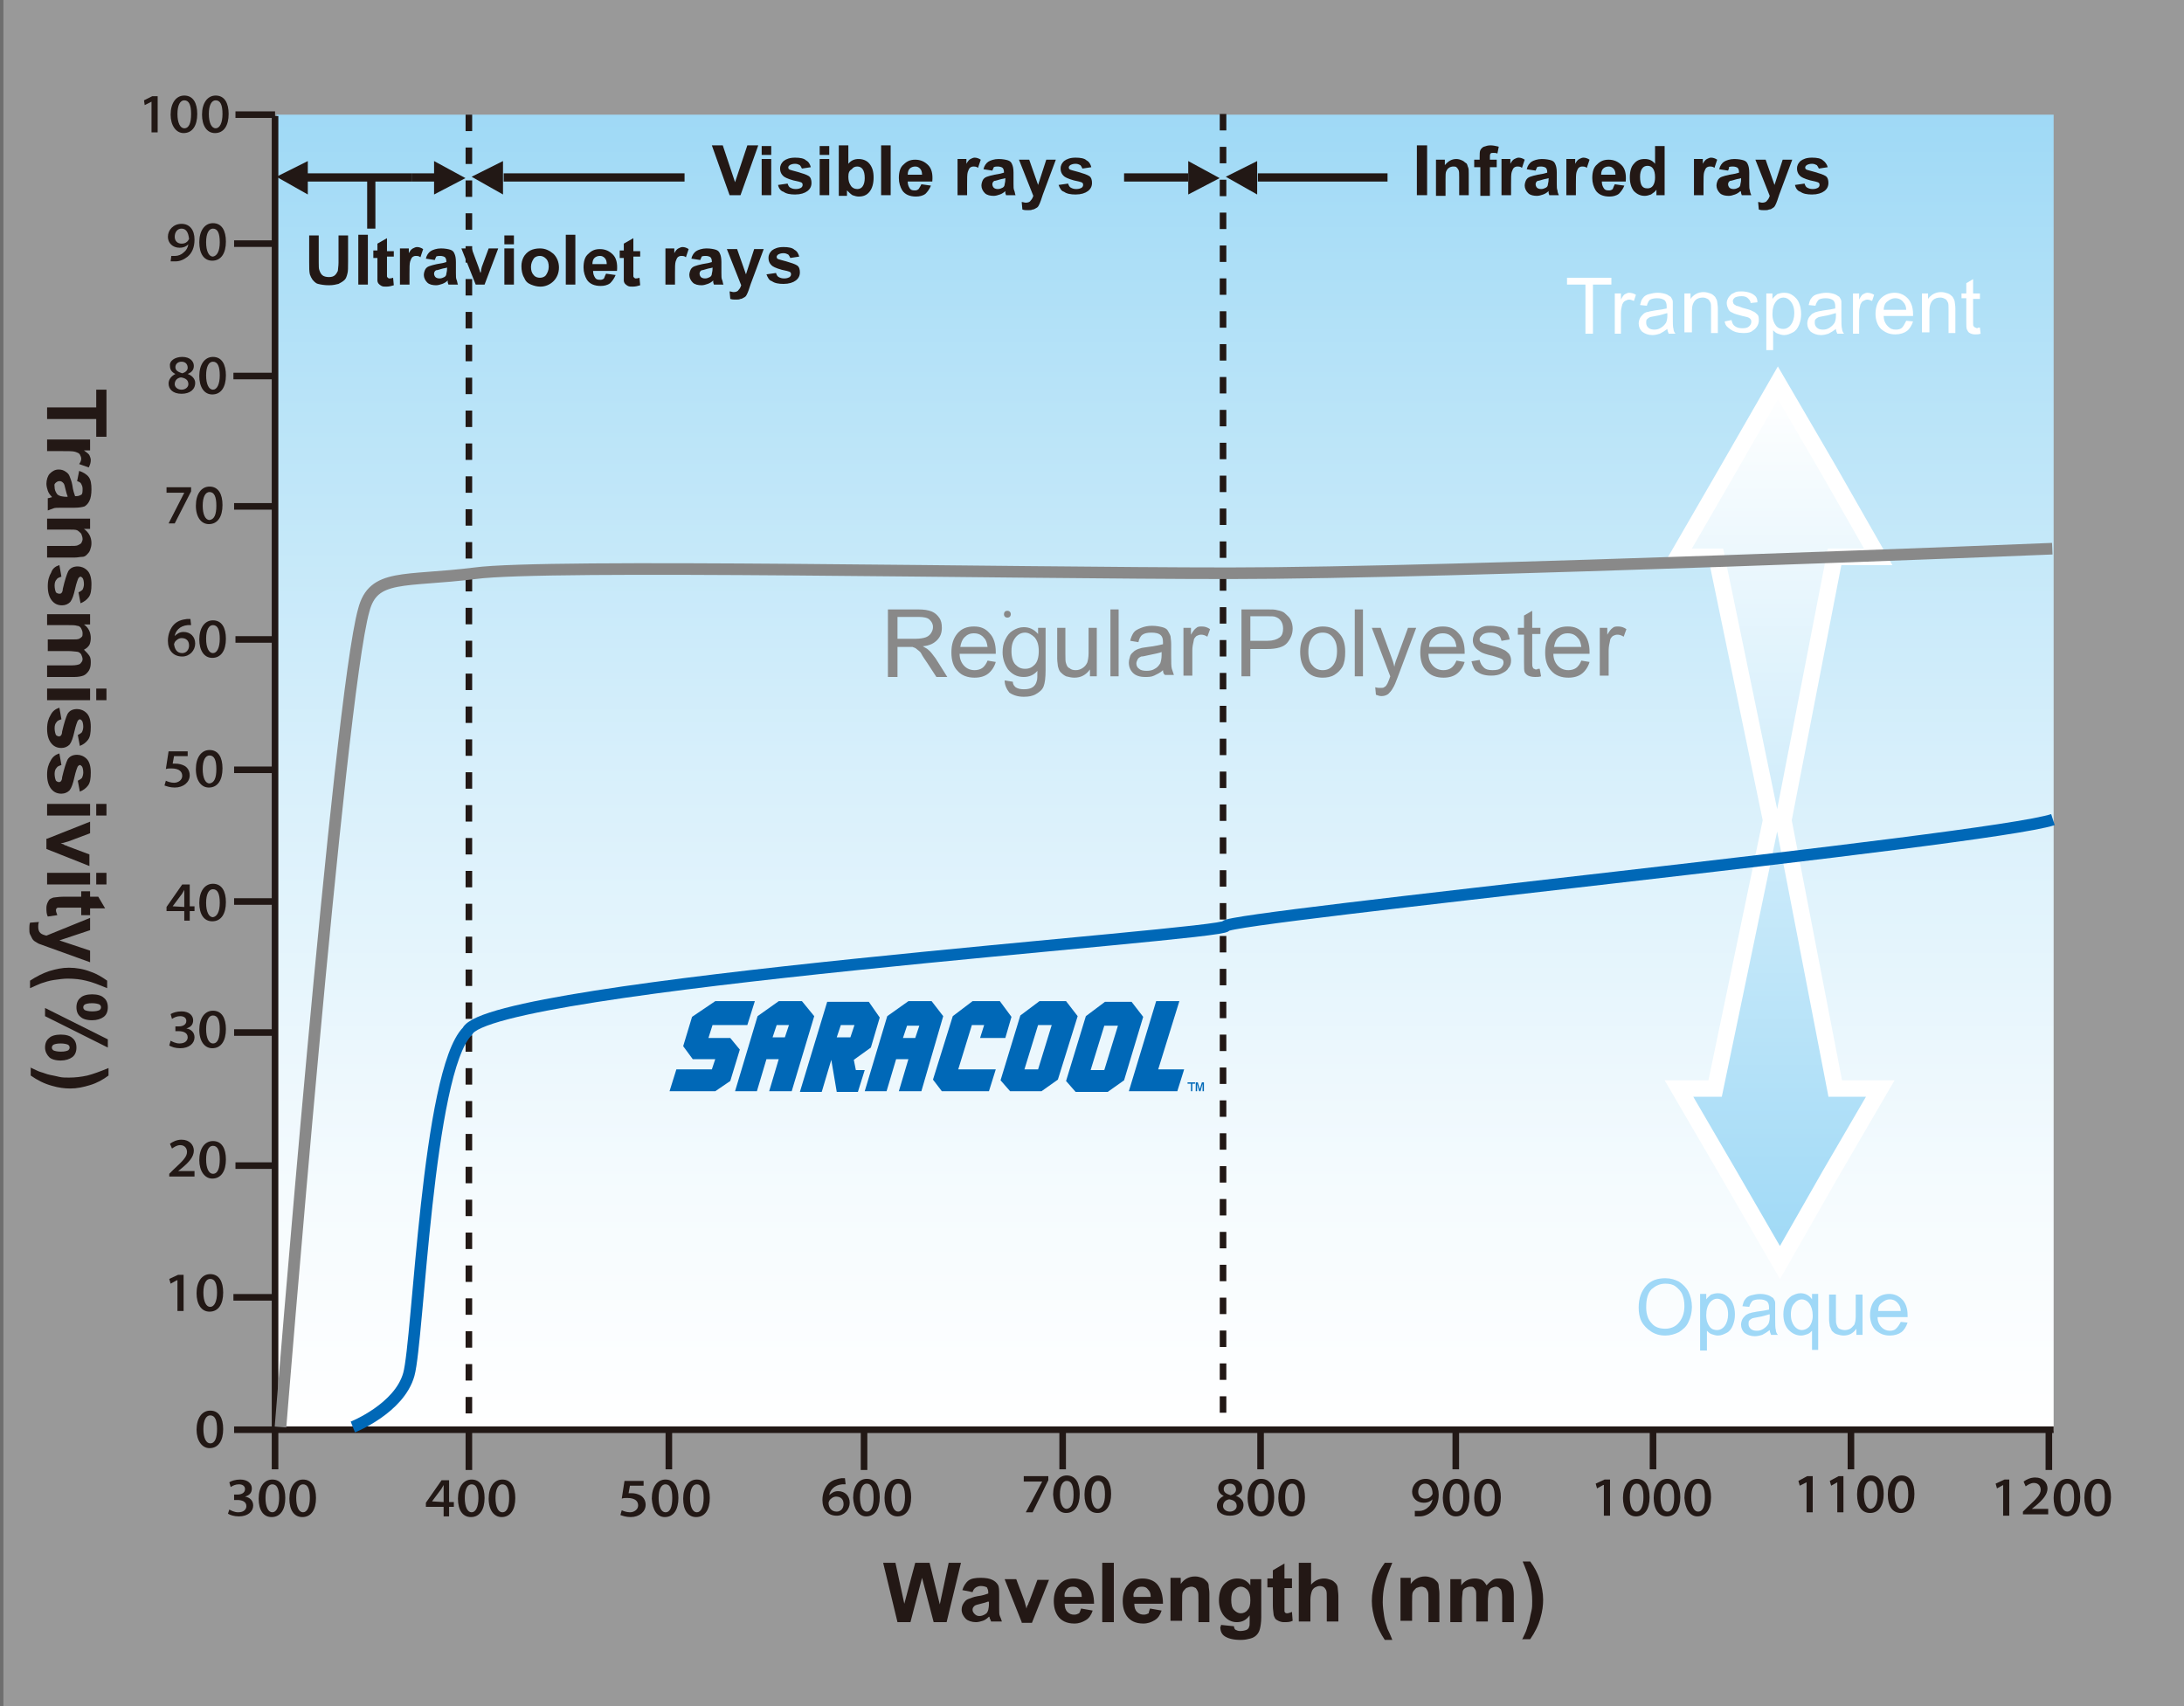 <?xml version="1.0" encoding="utf-8"?>
<!-- Generator: Adobe Illustrator 26.0.1, SVG Export Plug-In . SVG Version: 6.00 Build 0)  -->
<svg version="1.1" xmlns="http://www.w3.org/2000/svg" xmlns:xlink="http://www.w3.org/1999/xlink" x="0px" y="0px"
	 viewBox="0 0 320 250" style="enable-background:new 0 0 320 250;" xml:space="preserve">
<rect x="0" y="0" width="320" height="250" fill="#333333" stroke="none"/>
<style type="text/css">
	.st0{opacity:0.5;}
	.st1{fill:#FFFFFF;}
	.st2{fill:#AAAAAA;}
	
		.st3{clip-path:url(#SVGID_00000128463254145391221110000000303797718950798257_);fill:url(#SVGID_00000078022108465013997380000013823331619374002839_);}
	
		.st4{clip-path:url(#SVGID_00000101067913916086455590000004855376624334227111_);fill:url(#SVGID_00000134954041293776734780000009629994503340584621_);}
	.st5{fill:none;stroke:#FFFFFF;stroke-width:2.409;}
	.st6{fill:none;}
	.st7{fill:none;stroke:#221815;stroke-width:0.964;}
	.st8{fill:none;stroke:#221815;stroke-width:0.964;stroke-dasharray:2.409,2.409;}
	.st9{fill:#221815;}
	.st10{fill:none;stroke:#221815;stroke-width:1.205;}
	.st11{fill:none;stroke:#0068B7;stroke-width:1.7;}
	.st12{fill:none;stroke:#898989;stroke-width:1.7;}
	.st13{fill:#898989;}
	.st14{enable-background:new    ;}
	.st15{fill:#231815;}
	.st16{fill:#9FD8F7;}
	.st17{fill:#0068B7;}
</style>
<g id="レイヤー_3">
	<g class="st0">
		<path class="st1" d="M0-0.5h321v251H0V-0.5z"/>
		<path class="st2" d="M320.5,0v250H0.5V0H320.5 M321.5-1h-322v252h322V-1z"/>
	</g>
</g>
<g id="レイヤー_2_00000140723722635662731770000013447906670290882974_">
	<g>
		<g>
			<defs>
				<rect id="SVGID_1_" x="40.5" y="16.8" width="260.4" height="192.9"/>
			</defs>
			<clipPath id="SVGID_00000027602323176278457590000001292607511638403712_">
				<use xlink:href="#SVGID_1_"  style="overflow:visible;"/>
			</clipPath>
			
				<linearGradient id="SVGID_00000059292068663579562050000015946668831726916533_" gradientUnits="userSpaceOnUse" x1="-281.15" y1="-21.167" x2="-279.45" y2="-21.167" gradientTransform="matrix(0 -113.486 113.486 0 2572.844 -31696.998)">
				<stop  offset="0" style="stop-color:#FFFFFF"/>
				<stop  offset="0.18" style="stop-color:#F5FBFE"/>
				<stop  offset="0.489" style="stop-color:#D9F0FB"/>
				<stop  offset="0.886" style="stop-color:#ADDFF7"/>
				<stop  offset="1" style="stop-color:#9FD9F6"/>
			</linearGradient>
			
				<rect x="40.5" y="16.8" style="clip-path:url(#SVGID_00000027602323176278457590000001292607511638403712_);fill:url(#SVGID_00000059292068663579562050000015946668831726916533_);" width="260.4" height="192.9"/>
		</g>
	</g>
	<g>
		<g>
			<defs>
				<polygon id="SVGID_00000009574056315329780080000008235346250002711181_" points="253.2,68.8 245.8,81.6 251.5,81.6 
					259.5,120.2 251.3,159.5 246,159.5 253.4,172.2 260.8,185 268.1,172.2 275.5,159.5 268.9,159.5 261.3,120.2 268.8,81.6 
					275.2,81.6 267.9,68.8 260.5,56.1 				"/>
			</defs>
			<clipPath id="SVGID_00000110462733656862246990000004925405556389067435_">
				<use xlink:href="#SVGID_00000009574056315329780080000008235346250002711181_"  style="overflow:visible;"/>
			</clipPath>
			
				<linearGradient id="SVGID_00000073003053487671002970000009179320020113049256_" gradientUnits="userSpaceOnUse" x1="-281.091" y1="-19.272" x2="-279.391" y2="-19.272" gradientTransform="matrix(0 -75.834 75.834 0 1722.098 -21131.232)">
				<stop  offset="0" style="stop-color:#9FD9F6"/>
				<stop  offset="1" style="stop-color:#FFFFFF"/>
			</linearGradient>
			
				<rect x="245.8" y="56.1" style="clip-path:url(#SVGID_00000110462733656862246990000004925405556389067435_);fill:url(#SVGID_00000073003053487671002970000009179320020113049256_);" width="29.7" height="128.9"/>
		</g>
	</g>
	<polygon class="st5" points="268.9,159.5 261.3,120.2 268.8,81.6 275.2,81.6 267.9,68.8 260.5,56.1 253.2,68.8 245.8,81.6 
		251.5,81.6 259.5,120.2 251.3,159.5 246,159.5 253.4,172.2 260.8,185 268.1,172.2 275.5,159.5 	"/>
	<line class="st6" x1="40.3" y1="17" x2="40.3" y2="209.6"/>
	<line class="st7" x1="40.3" y1="17" x2="40.3" y2="209.6"/>
	<line class="st6" x1="40.3" y1="209.5" x2="300.9" y2="209.5"/>
	<line class="st7" x1="40.3" y1="209.5" x2="300.9" y2="209.5"/>
	<line class="st6" x1="40.3" y1="209.5" x2="40.3" y2="215.3"/>
	<line class="st7" x1="40.3" y1="209.5" x2="40.3" y2="215.3"/>
	<line class="st6" x1="68.7" y1="209.6" x2="68.7" y2="215.4"/>
	<line class="st7" x1="68.7" y1="209.6" x2="68.7" y2="215.4"/>
	<line class="st6" x1="98" y1="209.5" x2="98" y2="215.3"/>
	<line class="st7" x1="98" y1="209.5" x2="98" y2="215.3"/>
	<line class="st6" x1="213.3" y1="209.5" x2="213.3" y2="215.3"/>
	<line class="st7" x1="213.3" y1="209.5" x2="213.3" y2="215.3"/>
	<line class="st6" x1="126.6" y1="209.6" x2="126.6" y2="215.4"/>
	<line class="st7" x1="126.6" y1="209.6" x2="126.6" y2="215.4"/>
	<line class="st6" x1="155.7" y1="209.5" x2="155.7" y2="215.3"/>
	<line class="st7" x1="155.7" y1="209.5" x2="155.7" y2="215.3"/>
	<line class="st6" x1="184.7" y1="209.5" x2="184.7" y2="215.3"/>
	<line class="st7" x1="184.7" y1="209.5" x2="184.7" y2="215.3"/>
	<line class="st6" x1="242.2" y1="209.5" x2="242.2" y2="215.3"/>
	<line class="st7" x1="242.2" y1="209.5" x2="242.2" y2="215.3"/>
	<line class="st6" x1="271.2" y1="209.5" x2="271.2" y2="215.3"/>
	<line class="st7" x1="271.2" y1="209.5" x2="271.2" y2="215.3"/>
	<line class="st6" x1="300.2" y1="209.6" x2="300.2" y2="215.4"/>
	<line class="st7" x1="300.2" y1="209.6" x2="300.2" y2="215.4"/>
	<line class="st6" x1="34.2" y1="190.1" x2="40" y2="190.1"/>
	<line class="st7" x1="34.2" y1="190.1" x2="40" y2="190.1"/>
	<line class="st6" x1="34.3" y1="209.5" x2="40.1" y2="209.5"/>
	<line class="st7" x1="34.3" y1="209.5" x2="40.1" y2="209.5"/>
	<line class="st6" x1="34.5" y1="170.8" x2="40.2" y2="170.8"/>
	<line class="st7" x1="34.5" y1="170.8" x2="40.2" y2="170.8"/>
	<line class="st6" x1="34.3" y1="151.3" x2="40.1" y2="151.3"/>
	<line class="st7" x1="34.3" y1="151.3" x2="40.1" y2="151.3"/>
	<line class="st6" x1="34.3" y1="132.1" x2="40.1" y2="132.1"/>
	<line class="st7" x1="34.3" y1="132.1" x2="40.1" y2="132.1"/>
	<line class="st6" x1="34.3" y1="112.8" x2="40.1" y2="112.8"/>
	<line class="st7" x1="34.3" y1="112.8" x2="40.1" y2="112.8"/>
	<line class="st6" x1="34.5" y1="93.7" x2="40.2" y2="93.7"/>
	<line class="st7" x1="34.5" y1="93.7" x2="40.2" y2="93.7"/>
	<line class="st6" x1="34.3" y1="74.2" x2="40.1" y2="74.2"/>
	<line class="st7" x1="34.3" y1="74.2" x2="40.1" y2="74.2"/>
	<line class="st6" x1="34.2" y1="55.1" x2="40" y2="55.1"/>
	<line class="st7" x1="34.2" y1="55.1" x2="40" y2="55.1"/>
	<line class="st6" x1="34.3" y1="35.7" x2="40.1" y2="35.7"/>
	<line class="st7" x1="34.3" y1="35.7" x2="40.1" y2="35.7"/>
	<line class="st6" x1="68.7" y1="16.8" x2="68.7" y2="209.1"/>
	<line class="st8" x1="68.7" y1="16.8" x2="68.7" y2="209.1"/>
	<line class="st6" x1="179.2" y1="16.7" x2="179.2" y2="209"/>
	<line class="st8" x1="179.2" y1="16.7" x2="179.2" y2="209"/>
	<polyline class="st9" points="63.6,23.6 68.2,26.1 63.6,28.5 	"/>
	<polyline class="st9" points="45.1,28.5 40.5,25.9 45.1,23.6 	"/>
	<polyline class="st9" points="174.1,23.6 178.7,26.1 174.1,28.5 	"/>
	<polyline class="st9" points="73.7,28.5 69.1,25.9 73.7,23.6 	"/>
	<polyline class="st9" points="184.2,28.5 179.6,25.9 184.2,23.6 	"/>
	<line class="st6" x1="44.4" y1="26.2" x2="47.5" y2="26.2"/>
	<line class="st10" x1="44.4" y1="26" x2="60.4" y2="26"/>
	<line class="st6" x1="60.4" y1="26" x2="63.8" y2="26"/>
	<line class="st10" x1="60.4" y1="26" x2="63.8" y2="26"/>
	<line class="st6" x1="73.8" y1="25.9" x2="80.1" y2="25.9"/>
	<line class="st10" x1="73.8" y1="26" x2="100.3" y2="26"/>
	<line class="st6" x1="167.3" y1="26" x2="174.1" y2="26"/>
	<line class="st10" x1="164.7" y1="26" x2="174.1" y2="26"/>
	<line class="st6" x1="184.3" y1="26" x2="203.3" y2="26"/>
	<line class="st10" x1="184.3" y1="26" x2="203.3" y2="26"/>
	<polygon class="st9" points="22.2,14.9 22.2,14.9 21.2,15.4 21.1,14.7 22.3,14.1 23.1,14.1 23.1,19.4 22.2,19.4 	"/>
	<path class="st9" d="M25,16.8c0-1.7,0.8-2.8,2-2.8c1.3,0,1.9,1.1,1.9,2.7c0,1.7-0.7,2.8-2,2.8l0,0C25.8,19.5,25,18.4,25,16.8
		 M28,16.7c0-1.3-0.3-2-1-2c-0.6,0-1,0.7-1,2s0.4,2.1,1,2.1l0,0C27.7,18.8,28,18,28,16.7"/>
	<path class="st9" d="M29.6,16.8c0-1.7,0.8-2.8,2-2.8c1.3,0,1.9,1.1,1.9,2.7c0,1.7-0.7,2.8-2,2.8l0,0C30.3,19.5,29.6,18.4,29.6,16.8
		 M32.6,16.7c0-1.3-0.3-2-1-2c-0.6,0-1,0.7-1,2s0.4,2.1,1,2.1l0,0C32.2,18.8,32.6,18,32.6,16.7"/>
	<line class="st6" x1="34.5" y1="16.8" x2="40.3" y2="16.8"/>
	<line class="st7" x1="34.5" y1="16.8" x2="40.3" y2="16.8"/>
	<path class="st9" d="M25.1,37.5c0.2,0,0.3,0,0.6,0c0.4,0,0.9-0.2,1.2-0.5c0.4-0.3,0.6-0.7,0.7-1.2l0,0c-0.3,0.3-0.7,0.5-1.3,0.5
		c-1,0-1.7-0.7-1.7-1.6c0-1,0.8-1.9,2-1.9s1.9,0.9,1.9,2.3c0,1.2-0.4,2-1,2.5c-0.5,0.4-1.1,0.7-1.8,0.7c-0.3,0-0.5,0-0.7,0
		L25.1,37.5L25.1,37.5z M26.6,33.5c-0.6,0-1,0.5-1,1.2c0,0.6,0.4,1,1,1c0.5,0,0.8-0.2,1-0.5c0-0.1,0.1-0.1,0.1-0.2
		C27.6,34.1,27.3,33.5,26.6,33.5L26.6,33.5z"/>
	<path class="st9" d="M29.2,35.5c0-1.7,0.8-2.8,2-2.8c1.3,0,1.9,1.1,1.9,2.7c0,1.7-0.7,2.8-2,2.8l0,0C29.9,38.2,29.2,37.2,29.2,35.5
		 M32.2,35.5c0-1.3-0.3-2-1-2c-0.6,0-1,0.7-1,2s0.4,2.1,1,2.1l0,0C31.8,37.5,32.2,36.8,32.2,35.5"/>
	<path class="st9" d="M26.7,52.3c1.2,0,1.7,0.7,1.7,1.3c0,0.5-0.2,0.9-0.9,1.2l0,0c0.6,0.2,1.1,0.7,1.1,1.3c0,1-0.8,1.6-2,1.6
		c-1.3,0-1.9-0.7-1.9-1.5c0-0.6,0.4-1.1,1-1.4l0,0c-0.6-0.3-0.8-0.7-0.8-1.2C24.8,52.9,25.6,52.3,26.7,52.3L26.7,52.3z M26.6,57.1
		c0.6,0,1-0.4,1-0.8c0-0.6-0.4-0.9-1.1-1c-0.6,0.1-0.9,0.5-0.9,1C25.6,56.7,26,57.1,26.6,57.1L26.6,57.1z M26.6,53
		c-0.6,0-0.9,0.4-0.9,0.8c0,0.5,0.4,0.7,1,0.9c0.4-0.1,0.8-0.4,0.8-0.8C27.5,53.4,27.2,53,26.6,53L26.6,53z"/>
	<path class="st9" d="M29.2,55.1c0-1.7,0.8-2.8,2-2.8c1.3,0,1.9,1.1,1.9,2.7c0,1.7-0.7,2.8-2,2.8l0,0C29.9,57.8,29.2,56.7,29.2,55.1
		 M32.2,55c0-1.3-0.3-2-1-2c-0.6,0-1,0.7-1,2s0.4,2.1,1,2.1l0,0C31.8,57.1,32.2,56.3,32.2,55"/>
	<polygon class="st9" points="28,71.4 28,72 25.6,76.7 24.7,76.7 27,72.2 27,72.2 24.4,72.2 24.4,71.4 	"/>
	<path class="st9" d="M28.7,74.1c0-1.7,0.8-2.8,2-2.8c1.3,0,1.9,1.1,1.9,2.7c0,1.7-0.7,2.8-2,2.8l0,0C29.5,76.8,28.7,75.8,28.7,74.1
		 M31.7,74.1c0-1.3-0.3-2-1-2c-0.6,0-1,0.7-1,2s0.4,2.1,1,2.1l0,0C31.4,76.1,31.7,75.4,31.7,74.1"/>
	<path class="st9" d="M28,91.6c-0.2,0-0.3,0-0.5,0c-1.2,0.1-1.8,0.9-1.9,1.6l0,0c0.3-0.3,0.7-0.6,1.3-0.6c1,0,1.7,0.7,1.7,1.7
		s-0.8,1.9-1.9,1.9c-1.3,0-2.1-0.9-2.1-2.3c0-1,0.4-1.9,0.9-2.4s1.1-0.7,1.9-0.8c0.2,0,0.4,0,0.5,0L28,91.6z M26.7,95.7
		c0.6,0,1-0.5,1-1.1c0-0.7-0.4-1.1-1.1-1.1c-0.4,0-0.8,0.3-1,0.6c0,0.1-0.1,0.2-0.1,0.3C25.6,95.1,25.9,95.7,26.7,95.7L26.7,95.7z"
		/>
	<path class="st9" d="M29.2,93.7c0-1.7,0.8-2.8,2-2.8c1.3,0,1.9,1.1,1.9,2.7c0,1.7-0.7,2.8-2,2.8l0,0C29.9,96.4,29.2,95.3,29.2,93.7
		 M32.2,93.6c0-1.3-0.3-2-1-2c-0.6,0-1,0.7-1,2s0.4,2.1,1,2.1l0,0C31.8,95.7,32.2,94.9,32.2,93.6"/>
	<path class="st9" d="M27.7,110.8h-2.2l-0.2,1.1c0.1,0,0.3,0,0.4,0c0.5,0,0.9,0.1,1.3,0.3c0.4,0.2,0.8,0.7,0.8,1.4
		c0,1-0.9,1.8-2.2,1.8c-0.7,0-1.2-0.2-1.5-0.3l0.2-0.7c0.2,0.1,0.7,0.3,1.2,0.3c0.6,0,1.2-0.4,1.2-1s-0.4-1.1-1.6-1.1
		c-0.3,0-0.6,0-0.8,0.1l0.4-2.6h2.8v0.7H27.7z"/>
	<path class="st9" d="M28.7,112.7c0-1.7,0.8-2.8,2-2.8c1.3,0,1.9,1.1,1.9,2.7c0,1.7-0.7,2.8-2,2.8l0,0
		C29.5,115.4,28.7,114.4,28.7,112.7 M31.7,112.7c0-1.3-0.3-2-1-2c-0.6,0-1,0.7-1,2s0.4,2.1,1,2.1l0,0
		C31.4,114.7,31.7,114,31.7,112.7"/>
	<path class="st9" d="M27,134.9v-1.4h-2.6v-0.6l2.3-3.3h1.1v3.2h0.7v0.7h-0.7v1.4L27,134.9L27,134.9z M27,132.9v-1.6
		c0-0.3,0-0.6,0-0.9l0,0c-0.2,0.3-0.3,0.6-0.5,0.8l-1.2,1.6l0,0L27,132.9L27,132.9z"/>
	<path class="st9" d="M29.2,132.3c0-1.7,0.8-2.8,2-2.8c1.3,0,1.9,1.1,1.9,2.7c0,1.7-0.7,2.8-2,2.8l0,0C29.9,135,29.2,134,29.2,132.3
		 M32.2,132.3c0-1.3-0.3-2-1-2c-0.6,0-1,0.7-1,2s0.4,2.1,1,2.1l0,0C31.8,134.3,32.2,133.6,32.2,132.3"/>
	<path class="st9" d="M25,152.5c0.2,0.1,0.7,0.4,1.3,0.4c0.9,0,1.2-0.5,1.2-0.9c0-0.7-0.7-0.9-1.3-0.9h-0.5v-0.7h0.5
		c0.5,0,1.1-0.2,1.1-0.8c0-0.4-0.3-0.7-0.9-0.7c-0.5,0-0.9,0.2-1.2,0.4l-0.2-0.7c0.3-0.2,0.9-0.4,1.6-0.4c1.1,0,1.7,0.6,1.7,1.3
		c0,0.6-0.3,1-1,1.2l0,0c0.7,0.1,1.2,0.6,1.2,1.3c0,0.9-0.8,1.6-2.1,1.6c-0.7,0-1.3-0.2-1.6-0.4L25,152.5z"/>
	<path class="st9" d="M29.2,150.9c0-1.7,0.8-2.8,2-2.8c1.3,0,1.9,1.1,1.9,2.7c0,1.7-0.7,2.8-2,2.8l0,0
		C30,153.6,29.2,152.6,29.2,150.9 M32.2,150.8c0-1.3-0.3-2-1-2c-0.6,0-1,0.7-1,2s0.4,2.1,1,2.1l0,0
		C31.9,152.9,32.2,152.1,32.2,150.8"/>
	<path class="st9" d="M24.8,172.6V172l0.6-0.6c1.4-1.3,2-1.9,2-2.6c0-0.5-0.3-1-1-1c-0.5,0-0.9,0.3-1.2,0.5l-0.3-0.7
		c0.4-0.3,1-0.6,1.7-0.6c1.2,0,1.8,0.8,1.8,1.6c0,0.9-0.7,1.7-1.8,2.6l-0.5,0.4l0,0h2.4v0.8h-3.7V172.6z"/>
	<path class="st9" d="M29.2,170c0-1.7,0.8-2.8,2-2.8c1.3,0,1.9,1.1,1.9,2.7c0,1.7-0.7,2.8-2,2.8l0,0C30,172.7,29.2,171.6,29.2,170
		 M32.2,169.9c0-1.3-0.3-2-1-2c-0.6,0-1,0.7-1,2s0.4,2.1,1,2.1l0,0C31.9,172,32.2,171.2,32.2,169.9"/>
	<polygon class="st9" points="26,187.6 25.9,187.6 25,188.1 24.8,187.4 26.1,186.8 26.9,186.8 26.9,192.1 26,192.1 	"/>
	<path class="st9" d="M28.8,189.5c0-1.7,0.8-2.8,2-2.8c1.3,0,1.9,1.1,1.9,2.7c0,1.7-0.7,2.8-2,2.8l0,0
		C29.5,192.2,28.8,191.1,28.8,189.5 M31.8,189.4c0-1.3-0.3-2-1-2c-0.6,0-1,0.7-1,2s0.4,2.1,1,2.1l0,0
		C31.4,191.5,31.8,190.7,31.8,189.4"/>
	<path class="st9" d="M28.8,209.5c0-1.7,0.8-2.8,2-2.8c1.3,0,1.9,1.1,1.9,2.7c0,1.7-0.7,2.8-2,2.8l0,0
		C29.6,212.2,28.8,211.1,28.8,209.5 M31.8,209.4c0-1.3-0.3-2-1-2c-0.6,0-1,0.7-1,2s0.4,2.1,1,2.1l0,0
		C31.5,211.5,31.8,210.7,31.8,209.4"/>
	<path class="st9" d="M33.6,221.2c0.2,0.1,0.7,0.4,1.3,0.4c0.9,0,1.2-0.5,1.2-0.9c0-0.7-0.7-0.9-1.3-0.9h-0.5V219h0.5
		c0.5,0,1.1-0.2,1.1-0.8c0-0.4-0.3-0.7-0.9-0.7c-0.5,0-0.9,0.2-1.2,0.4l-0.2-0.7c0.3-0.2,0.9-0.4,1.6-0.4c1.1,0,1.7,0.6,1.7,1.3
		c0,0.6-0.3,1-1,1.2l0,0c0.7,0.1,1.2,0.6,1.2,1.3c0,0.9-0.8,1.6-2.1,1.6c-0.7,0-1.3-0.2-1.6-0.4L33.6,221.2z"/>
	<path class="st9" d="M37.9,219.6c0-1.7,0.8-2.8,2-2.8c1.3,0,1.9,1.1,1.9,2.7c0,1.7-0.7,2.8-2,2.8l0,0
		C38.6,222.3,37.9,221.3,37.9,219.6 M40.9,219.5c0-1.3-0.3-2-1-2c-0.6,0-1,0.7-1,2s0.4,2.1,1,2.1l0,0
		C40.5,221.6,40.9,220.8,40.9,219.5"/>
	<path class="st9" d="M42.4,219.6c0-1.7,0.8-2.8,2-2.8c1.3,0,1.9,1.1,1.9,2.7c0,1.7-0.7,2.8-2,2.8l0,0
		C43.1,222.3,42.4,221.3,42.4,219.6 M45.4,219.5c0-1.3-0.3-2-1-2c-0.6,0-1,0.7-1,2s0.4,2.1,1,2.1l0,0
		C45,221.6,45.4,220.8,45.4,219.5"/>
	<path class="st9" d="M65,222.2v-1.4h-2.6v-0.6l2.3-3.3h1.1v3.2h0.7v0.7h-0.7v1.4L65,222.2L65,222.2z M65,220.1v-1.6
		c0-0.3,0-0.6,0-0.9l0,0c-0.2,0.3-0.3,0.6-0.5,0.8l-1.2,1.6l0,0L65,220.1L65,220.1z"/>
	<path class="st9" d="M67.1,219.6c0-1.7,0.8-2.8,2-2.8c1.3,0,1.9,1.1,1.9,2.7c0,1.7-0.7,2.8-2,2.8l0,0
		C67.8,222.3,67.1,221.3,67.1,219.6 M70.1,219.5c0-1.3-0.3-2-1-2c-0.6,0-1,0.7-1,2s0.4,2.1,1,2.1l0,0
		C69.7,221.6,70.1,220.8,70.1,219.5"/>
	<path class="st9" d="M71.6,219.6c0-1.7,0.8-2.8,2-2.8c1.3,0,1.9,1.1,1.9,2.7c0,1.7-0.7,2.8-2,2.8l0,0
		C72.4,222.3,71.6,221.3,71.6,219.6 M74.6,219.5c0-1.3-0.3-2-1-2c-0.6,0-1,0.7-1,2s0.4,2.1,1,2.1l0,0
		C74.3,221.6,74.6,220.8,74.6,219.5"/>
	<path class="st9" d="M94.5,217.7h-2.2l-0.2,1.1c0.1,0,0.3,0,0.4,0c0.5,0,0.9,0.1,1.3,0.3s0.8,0.7,0.8,1.4c0,1-0.9,1.8-2.2,1.8
		c-0.7,0-1.2-0.2-1.5-0.3l0.2-0.7c0.2,0.1,0.7,0.3,1.2,0.3c0.6,0,1.2-0.4,1.2-1s-0.4-1.1-1.6-1.1c-0.3,0-0.6,0-0.8,0.1l0.4-2.6h2.8
		v0.7H94.5z"/>
	<path class="st9" d="M95.5,219.6c0-1.7,0.8-2.8,2-2.8c1.3,0,1.9,1.1,1.9,2.7c0,1.7-0.7,2.8-2,2.8l0,0
		C96.3,222.3,95.6,221.3,95.5,219.6 M98.5,219.5c0-1.3-0.3-2-1-2c-0.6,0-1,0.7-1,2s0.4,2.1,1,2.1l0,0
		C98.2,221.6,98.5,220.8,98.5,219.5"/>
	<path class="st9" d="M100.1,219.6c0-1.7,0.8-2.8,2-2.8c1.3,0,1.9,1.1,1.9,2.7c0,1.7-0.7,2.8-2,2.8l0,0
		C100.8,222.3,100.1,221.3,100.1,219.6 M103.1,219.5c0-1.3-0.3-2-1-2c-0.6,0-1,0.7-1,2s0.4,2.1,1,2.1l0,0
		C102.7,221.6,103.1,220.8,103.1,219.5"/>
	<path class="st9" d="M123.9,217.5c-0.2,0-0.3,0-0.5,0c-1.2,0.1-1.8,0.9-1.9,1.6l0,0c0.3-0.3,0.7-0.6,1.3-0.6c1,0,1.7,0.7,1.7,1.7
		s-0.8,1.9-1.9,1.9c-1.3,0-2.1-0.9-2.1-2.3c0-1,0.4-1.9,0.9-2.4s1.2-0.7,1.9-0.8c0.2,0,0.4,0,0.5,0L123.9,217.5z M122.6,221.5
		c0.6,0,1-0.5,1-1.1c0-0.7-0.4-1.1-1.1-1.1c-0.4,0-0.8,0.3-1,0.6c0,0.1-0.1,0.2-0.1,0.3C121.4,220.9,121.8,221.5,122.6,221.5
		L122.6,221.5z"/>
	<path class="st9" d="M125,219.5c0-1.7,0.8-2.8,2-2.8c1.3,0,1.9,1.1,1.9,2.7c0,1.7-0.7,2.8-2,2.8l0,0
		C125.8,222.2,125.1,221.1,125,219.5 M128,219.4c0-1.3-0.3-2-1-2c-0.6,0-1,0.7-1,2s0.4,2.1,1,2.1l0,0
		C127.7,221.5,128,220.7,128,219.4"/>
	<path class="st9" d="M129.6,219.5c0-1.7,0.8-2.8,2-2.8c1.3,0,1.9,1.1,1.9,2.7c0,1.7-0.7,2.8-2,2.8l0,0
		C130.3,222.2,129.6,221.1,129.6,219.5 M132.6,219.4c0-1.3-0.3-2-1-2c-0.6,0-1,0.7-1,2s0.4,2.1,1,2.1l0,0
		C132.2,221.5,132.6,220.7,132.6,219.4"/>
	<polygon class="st9" points="153.6,216.3 153.6,216.9 151.3,221.6 150.3,221.6 152.7,217.1 152.7,217.1 150,217.1 150,216.3 	"/>
	<path class="st9" d="M154.3,219c0-1.7,0.8-2.8,2-2.8c1.3,0,1.9,1.1,1.9,2.7c0,1.7-0.7,2.8-2,2.8l0,0
		C155.1,221.7,154.4,220.7,154.3,219 M157.3,219c0-1.3-0.3-2-1-2c-0.6,0-1,0.7-1,2s0.4,2.1,1,2.1l0,0C157,221,157.3,220.3,157.3,219
		"/>
	<path class="st9" d="M158.9,219c0-1.7,0.8-2.8,2-2.8c1.3,0,1.9,1.1,1.9,2.7c0,1.7-0.7,2.8-2,2.8l0,0
		C159.6,221.7,158.9,220.7,158.9,219 M161.9,219c0-1.3-0.3-2-1-2c-0.6,0-1,0.7-1,2s0.4,2.1,1,2.1l0,0
		C161.5,221,161.9,220.3,161.9,219"/>
	<path class="st9" d="M180.3,216.7c1.2,0,1.7,0.7,1.7,1.3c0,0.5-0.2,0.9-0.9,1.2l0,0c0.6,0.2,1.1,0.7,1.1,1.3c0,1-0.8,1.6-2,1.6
		c-1.3,0-1.9-0.7-1.9-1.5c0-0.6,0.4-1.1,1-1.4l0,0c-0.6-0.3-0.8-0.7-0.8-1.2C178.5,217.3,179.2,216.7,180.3,216.7L180.3,216.7z
		 M180.2,221.5c0.6,0,1-0.4,1-0.8c0-0.6-0.4-0.9-1.1-1c-0.6,0.1-0.9,0.5-0.9,1C179.2,221.1,179.6,221.5,180.2,221.5L180.2,221.5z
		 M180.2,217.4c-0.6,0-0.9,0.4-0.9,0.8c0,0.5,0.4,0.7,1,0.9c0.4-0.1,0.8-0.4,0.8-0.8C181.1,217.8,180.8,217.4,180.2,217.4
		L180.2,217.4z"/>
	<path class="st9" d="M182.8,219.5c0-1.7,0.8-2.8,2-2.8c1.3,0,1.9,1.1,1.9,2.7c0,1.7-0.7,2.8-2,2.8l0,0
		C183.5,222.2,182.8,221.1,182.8,219.5 M185.8,219.4c0-1.3-0.3-2-1-2c-0.6,0-1,0.7-1,2s0.4,2.1,1,2.1l0,0
		C185.4,221.5,185.8,220.7,185.8,219.4"/>
	<path class="st9" d="M187.3,219.5c0-1.7,0.8-2.8,2-2.8c1.3,0,1.9,1.1,1.9,2.7c0,1.7-0.7,2.8-2,2.8l0,0
		C188,222.2,187.3,221.1,187.3,219.5 M190.3,219.4c0-1.3-0.3-2-1-2c-0.6,0-1,0.7-1,2s0.4,2.1,1,2.1l0,0
		C190,221.5,190.3,220.7,190.3,219.4"/>
	<path class="st9" d="M207.4,221.4c0.2,0,0.3,0,0.6,0c0.4,0,0.9-0.2,1.2-0.5c0.4-0.3,0.6-0.7,0.7-1.2l0,0c-0.3,0.3-0.7,0.5-1.3,0.5
		c-1,0-1.7-0.7-1.7-1.6c0-1,0.8-1.9,2-1.9s1.9,0.9,1.9,2.3c0,1.2-0.4,2-1,2.5c-0.5,0.4-1.1,0.7-1.8,0.7c-0.3,0-0.5,0-0.7,0v-0.8
		H207.4z M208.8,217.4c-0.6,0-1,0.5-1,1.2c0,0.6,0.4,1,1,1c0.5,0,0.8-0.2,1-0.5c0-0.1,0.1-0.1,0.1-0.2
		C209.9,218.1,209.6,217.4,208.8,217.4L208.8,217.4z"/>
	<path class="st9" d="M211.4,219.5c0-1.7,0.8-2.8,2-2.8c1.3,0,1.9,1.1,1.9,2.7c0,1.7-0.7,2.8-2,2.8l0,0
		C212.2,222.2,211.4,221.1,211.4,219.5 M214.4,219.4c0-1.3-0.3-2-1-2c-0.6,0-1,0.7-1,2s0.4,2.1,1,2.1l0,0
		C214.1,221.5,214.4,220.7,214.4,219.4"/>
	<path class="st9" d="M216,219.5c0-1.7,0.8-2.8,2-2.8c1.3,0,1.9,1.1,1.9,2.7c0,1.7-0.7,2.8-2,2.8l0,0
		C216.7,222.2,216,221.1,216,219.5 M219,219.4c0-1.3-0.3-2-1-2c-0.6,0-1,0.7-1,2s0.4,2.1,1,2.1l0,0C218.6,221.5,219,220.7,219,219.4
		"/>
	<polygon class="st9" points="235,217.6 234.9,217.6 234,218.1 233.8,217.4 235.1,216.8 235.9,216.8 235.9,222.1 235,222.1 	"/>
	<path class="st9" d="M237.8,219.5c0-1.7,0.8-2.8,2-2.8c1.3,0,1.9,1.1,1.9,2.7c0,1.7-0.7,2.8-2,2.8l0,0
		C238.5,222.2,237.8,221.1,237.8,219.5 M240.8,219.4c0-1.3-0.3-2-1-2c-0.6,0-1,0.7-1,2s0.4,2.1,1,2.1l0,0
		C240.4,221.5,240.8,220.7,240.8,219.4"/>
	<path class="st9" d="M242.3,219.5c0-1.7,0.8-2.8,2-2.8c1.3,0,1.9,1.1,1.9,2.7c0,1.7-0.7,2.8-2,2.8l0,0
		C243,222.2,242.3,221.1,242.3,219.5 M245.3,219.4c0-1.3-0.3-2-1-2c-0.6,0-1,0.7-1,2s0.4,2.1,1,2.1l0,0
		C245,221.5,245.3,220.7,245.3,219.4"/>
	<path class="st9" d="M246.8,219.5c0-1.7,0.8-2.8,2-2.8c1.3,0,1.9,1.1,1.9,2.7c0,1.7-0.7,2.8-2,2.8l0,0
		C247.6,222.2,246.9,221.1,246.8,219.5 M249.8,219.4c0-1.3-0.3-2-1-2c-0.6,0-1,0.7-1,2s0.4,2.1,1,2.1l0,0
		C249.5,221.5,249.8,220.7,249.8,219.4"/>
	<polygon class="st9" points="264.7,217.2 264.7,217.2 263.7,217.7 263.5,217 264.8,216.3 265.6,216.3 265.6,221.6 264.7,221.6 	"/>
	<polygon class="st9" points="269.2,217.2 269.2,217.2 268.3,217.7 268.1,217 269.4,216.3 270.1,216.3 270.1,221.6 269.2,221.6 	"/>
	<path class="st9" d="M272.1,219c0-1.7,0.8-2.8,2-2.8c1.3,0,1.9,1.1,1.9,2.7c0,1.7-0.7,2.8-2,2.8l0,0
		C272.8,221.7,272.1,220.7,272.1,219 M275.1,219c0-1.3-0.3-2-1-2c-0.6,0-1,0.7-1,2s0.4,2.1,1,2.1l0,0
		C274.7,221,275.1,220.3,275.1,219"/>
	<path class="st9" d="M276.6,219c0-1.7,0.8-2.8,2-2.8c1.3,0,1.9,1.1,1.9,2.7c0,1.7-0.7,2.8-2,2.8l0,0
		C277.3,221.7,276.6,220.7,276.6,219 M279.6,219c0-1.3-0.3-2-1-2c-0.6,0-1,0.7-1,2s0.4,2.1,1,2.1l0,0
		C279.2,221,279.6,220.3,279.6,219"/>
	<polygon class="st9" points="293.5,217.6 293.5,217.6 292.6,218.1 292.4,217.4 293.7,216.8 294.4,216.8 294.4,222.1 293.5,222.1 	
		"/>
	<path class="st9" d="M296.4,222.1v-0.6l0.6-0.6c1.4-1.3,2-1.9,2-2.6c0-0.5-0.3-1-1-1c-0.5,0-0.9,0.3-1.2,0.5l-0.3-0.7
		c0.4-0.3,1-0.6,1.7-0.6c1.2,0,1.8,0.8,1.8,1.6c0,0.9-0.7,1.7-1.8,2.6l-0.5,0.4l0,0h2.4v0.8h-3.7V222.1z"/>
	<path class="st9" d="M300.9,219.5c0-1.7,0.8-2.8,2-2.8c1.3,0,1.9,1.1,1.9,2.7c0,1.7-0.7,2.8-2,2.8l0,0
		C301.6,222.2,300.9,221.1,300.9,219.5 M303.9,219.4c0-1.3-0.3-2-1-2c-0.6,0-1,0.7-1,2s0.4,2.1,1,2.1l0,0
		C303.5,221.5,303.9,220.7,303.9,219.4"/>
	<path class="st9" d="M305.4,219.5c0-1.7,0.8-2.8,2-2.8c1.3,0,1.9,1.1,1.9,2.7c0,1.7-0.7,2.8-2,2.8l0,0
		C306.2,222.2,305.4,221.1,305.4,219.5 M308.4,219.4c0-1.3-0.3-2-1-2c-0.6,0-1,0.7-1,2s0.4,2.1,1,2.1l0,0
		C308.1,221.5,308.4,220.7,308.4,219.4"/>
	<path class="st11" d="M51.7,209.1c0,0,6.8-2.7,8.2-7.7s2.7-44.4,8.6-50.3c3.2-6.8,111.1-14.1,111.1-15.4s111.7-12.5,121.2-15.6"/>
	<path class="st12" d="M41.1,209.1c0,0,8.6-107,12.2-119.7c1.4-5.4,5.9-4.1,16.3-5.4c10.4-1.4,78,0,110.6,0s120.5-3.6,120.5-3.6"/>
	<path class="st13" d="M147.6,90.5c0.3,0,0.5-0.2,0.5-0.5s-0.2-0.5-0.5-0.5c-0.4,0-0.5,0.3-0.5,0.5
		C147.1,90.3,147.3,90.5,147.6,90.5"/>
	<g>
		<g class="st14">
			<path class="st15" d="M6.9,59.7h7.2v-2.6h1.5v6.9h-1.5v-2.6H6.9V59.7z"/>
			<path class="st15" d="M6.9,66.1v-1.7h6.3V66h-0.9c0.4,0.3,0.7,0.5,0.8,0.7c0.1,0.2,0.2,0.5,0.2,0.7c0,0.4-0.1,0.7-0.3,1.1
				L11.6,68c0.2-0.3,0.3-0.5,0.3-0.8c0-0.2-0.1-0.4-0.2-0.6c-0.1-0.2-0.4-0.3-0.7-0.4c-0.3-0.1-1-0.1-2.1-0.1H6.9z"/>
			<path class="st15" d="M11.3,70.5l0.3-1.5c0.6,0.2,1.1,0.5,1.4,0.9c0.3,0.4,0.4,1,0.4,1.8c0,0.7-0.1,1.3-0.3,1.7s-0.4,0.6-0.7,0.8
				c-0.3,0.1-0.8,0.2-1.5,0.2l-1.9,0c-0.6,0-1,0-1.2,0.1c-0.3,0.1-0.5,0.2-0.8,0.3V73C7,73,7.2,73,7.4,72.9c0.1,0,0.2,0,0.2-0.1
				c-0.3-0.3-0.5-0.6-0.6-0.9c-0.1-0.3-0.2-0.7-0.2-1c0-0.6,0.2-1.2,0.5-1.5c0.4-0.4,0.8-0.6,1.3-0.6c0.4,0,0.7,0.1,1,0.3
				c0.3,0.2,0.5,0.4,0.6,0.7c0.1,0.3,0.3,0.7,0.4,1.3c0.1,0.8,0.3,1.3,0.4,1.6h0.2c0.3,0,0.5-0.1,0.7-0.2s0.2-0.5,0.2-0.9
				c0-0.3-0.1-0.5-0.2-0.7C11.8,70.7,11.6,70.6,11.3,70.5z M9.9,72.7c-0.1-0.2-0.2-0.6-0.3-1c-0.1-0.5-0.2-0.8-0.3-0.9
				c-0.2-0.2-0.3-0.3-0.6-0.3c-0.2,0-0.4,0.1-0.6,0.3S8,71.1,8,71.4c0,0.3,0.1,0.6,0.3,0.9c0.1,0.2,0.3,0.3,0.6,0.4
				c0.1,0,0.4,0.1,0.8,0.1H9.9z"/>
			<path class="st15" d="M6.9,81.7V80h3.2c0.7,0,1.1,0,1.3-0.1s0.4-0.2,0.5-0.3c0.1-0.2,0.2-0.4,0.2-0.6c0-0.3-0.1-0.5-0.2-0.8
				c-0.2-0.2-0.4-0.4-0.6-0.5s-0.7-0.1-1.4-0.1H6.9V76h6.3v1.5h-0.9c0.7,0.5,1.1,1.2,1.1,2.1c0,0.4-0.1,0.7-0.2,1
				c-0.1,0.3-0.3,0.5-0.5,0.7c-0.2,0.2-0.4,0.3-0.7,0.3s-0.6,0.1-1.1,0.1H6.9z"/>
			<path class="st15" d="M8.7,82.8L9,84.5c-0.3,0.1-0.6,0.2-0.7,0.4C8.1,85.1,8,85.4,8,85.8c0,0.4,0.1,0.8,0.2,1
				C8.3,86.9,8.5,87,8.7,87c0.1,0,0.2,0,0.3-0.1c0.1-0.1,0.2-0.3,0.2-0.6c0.3-1.3,0.6-2.2,0.8-2.6c0.3-0.5,0.8-0.7,1.4-0.7
				c0.5,0,1,0.2,1.4,0.6c0.4,0.4,0.6,1.1,0.6,2c0,0.9-0.1,1.5-0.4,1.9c-0.3,0.4-0.7,0.7-1.2,0.9l-0.3-1.6c0.2-0.1,0.4-0.2,0.6-0.4
				c0.1-0.2,0.2-0.5,0.2-0.8c0-0.4-0.1-0.8-0.2-0.9c-0.1-0.1-0.2-0.2-0.3-0.2c-0.1,0-0.2,0.1-0.3,0.2c-0.1,0.2-0.3,0.7-0.5,1.6
				c-0.2,0.9-0.4,1.5-0.7,1.9c-0.3,0.3-0.7,0.5-1.2,0.5c-0.6,0-1.1-0.2-1.5-0.7c-0.4-0.5-0.6-1.2-0.6-2.1c0-0.9,0.2-1.5,0.5-2
				C7.7,83.3,8.1,83,8.7,82.8z"/>
			<path class="st15" d="M13.2,90v1.5h-0.9c0.7,0.5,1,1.2,1,2c0,0.4-0.1,0.8-0.2,1c-0.2,0.3-0.4,0.5-0.8,0.7
				c0.3,0.3,0.6,0.6,0.8,0.9c0.2,0.3,0.2,0.7,0.2,1c0,0.5-0.1,0.9-0.3,1.2c-0.2,0.3-0.5,0.6-0.8,0.7c-0.3,0.1-0.7,0.2-1.3,0.2h-4
				v-1.7h3.6c0.6,0,1-0.1,1.2-0.2c0.2-0.2,0.4-0.4,0.4-0.7c0-0.2-0.1-0.5-0.2-0.7c-0.1-0.2-0.4-0.4-0.6-0.4s-0.7-0.1-1.3-0.1h-3
				v-1.7h3.4c0.6,0,1,0,1.2-0.1c0.2-0.1,0.3-0.2,0.4-0.3c0.1-0.1,0.1-0.3,0.1-0.5c0-0.3-0.1-0.5-0.2-0.7c-0.1-0.2-0.3-0.4-0.6-0.4
				c-0.3-0.1-0.7-0.1-1.3-0.1H6.9V90H13.2z"/>
			<path class="st15" d="M6.9,100.9h6.3v1.7H6.9V100.9z M14.1,100.9h1.5v1.7h-1.5V100.9z"/>
			<path class="st15" d="M8.7,103.7l0.3,1.7c-0.3,0.1-0.6,0.2-0.7,0.4C8.1,106,8,106.3,8,106.7c0,0.4,0.1,0.8,0.2,1
				c0.1,0.1,0.3,0.2,0.4,0.2c0.1,0,0.2,0,0.3-0.1c0.1-0.1,0.2-0.3,0.2-0.6c0.3-1.3,0.6-2.2,0.8-2.6c0.3-0.5,0.8-0.7,1.4-0.7
				c0.5,0,1,0.2,1.4,0.6c0.4,0.4,0.6,1.1,0.6,2c0,0.9-0.1,1.5-0.4,1.9c-0.3,0.4-0.7,0.7-1.2,0.9l-0.3-1.6c0.2-0.1,0.4-0.2,0.6-0.4
				c0.1-0.2,0.2-0.5,0.2-0.8c0-0.4-0.1-0.8-0.2-0.9c-0.1-0.1-0.2-0.2-0.3-0.2c-0.1,0-0.2,0.1-0.3,0.2c-0.1,0.2-0.3,0.7-0.5,1.6
				c-0.2,0.9-0.4,1.5-0.7,1.9c-0.3,0.3-0.7,0.5-1.2,0.5c-0.6,0-1.1-0.2-1.5-0.7c-0.4-0.5-0.6-1.2-0.6-2.1c0-0.9,0.2-1.5,0.5-2
				C7.7,104.2,8.1,103.9,8.7,103.7z"/>
			<path class="st15" d="M8.7,110.4l0.3,1.7c-0.3,0.1-0.6,0.2-0.7,0.4c-0.2,0.2-0.3,0.5-0.3,0.9c0,0.4,0.1,0.8,0.2,1
				c0.1,0.1,0.3,0.2,0.4,0.2c0.1,0,0.2,0,0.3-0.1c0.1-0.1,0.2-0.3,0.2-0.6c0.3-1.3,0.6-2.2,0.8-2.6c0.3-0.5,0.8-0.7,1.4-0.7
				c0.5,0,1,0.2,1.4,0.6c0.4,0.4,0.6,1.1,0.6,2c0,0.9-0.1,1.5-0.4,1.9c-0.3,0.4-0.7,0.7-1.2,0.9l-0.3-1.6c0.2-0.1,0.4-0.2,0.6-0.4
				c0.1-0.2,0.2-0.5,0.2-0.8c0-0.4-0.1-0.8-0.2-0.9c-0.1-0.1-0.2-0.2-0.3-0.2c-0.1,0-0.2,0.1-0.3,0.2c-0.1,0.2-0.3,0.7-0.5,1.6
				c-0.2,0.9-0.4,1.5-0.7,1.9c-0.3,0.3-0.7,0.5-1.2,0.5c-0.6,0-1.1-0.2-1.5-0.7c-0.4-0.5-0.6-1.2-0.6-2.1c0-0.9,0.2-1.5,0.5-2
				C7.7,110.9,8.1,110.6,8.7,110.4z"/>
			<path class="st15" d="M6.9,117.8h6.3v1.7H6.9V117.8z M14.1,117.8h1.5v1.7h-1.5V117.8z"/>
			<path class="st15" d="M6.9,122.9l6.3-2.5v1.7l-3.2,1.2l-1.1,0.3c0.3,0.1,0.5,0.1,0.5,0.2c0.2,0.1,0.4,0.1,0.5,0.2l3.2,1.2v1.7
				l-6.3-2.5V122.9z"/>
			<path class="st15" d="M6.9,127.9h6.3v1.7H6.9V127.9z M14.1,127.9h1.5v1.7h-1.5V127.9z"/>
			<path class="st15" d="M13.2,134.1h-1.3V133H9.4c-0.5,0-0.8,0-0.9,0c-0.1,0-0.2,0.1-0.2,0.1c-0.1,0.1-0.1,0.2-0.1,0.3
				c0,0.2,0.1,0.4,0.2,0.7L7,134.3c-0.2-0.4-0.2-0.8-0.2-1.3c0-0.3,0.1-0.6,0.2-0.8c0.1-0.2,0.2-0.4,0.4-0.5
				c0.2-0.1,0.4-0.2,0.6-0.2c0.2,0,0.6-0.1,1.2-0.1h2.7v-0.8h1.3v0.8h1.2l1,1.7h-2.2V134.1z"/>
			<path class="st15" d="M13.2,134.5v1.8l-4.5,1.5l4.5,1.5v1.7l-6.1-2.2l-1.1-0.4c-0.4-0.1-0.6-0.3-0.8-0.4s-0.4-0.3-0.5-0.5
				c-0.1-0.2-0.2-0.4-0.3-0.6c-0.1-0.2-0.1-0.5-0.1-0.8c0-0.3,0-0.6,0.1-0.9l1.3-0.1c-0.1,0.3-0.1,0.5-0.1,0.7
				c0,0.4,0.1,0.7,0.3,0.9s0.5,0.3,0.9,0.4L13.2,134.5z"/>
			<path class="st15" d="M4.4,144.8v-1.1c0.9-0.6,1.9-1.1,2.8-1.4c1-0.3,1.9-0.5,2.9-0.5c1.1,0,2.2,0.2,3.2,0.6
				c0.9,0.3,1.7,0.8,2.4,1.3v1.1c-1.2-0.5-2.2-0.9-3.1-1.1c-0.8-0.2-1.7-0.3-2.7-0.3c-0.6,0-1.3,0.1-2,0.2c-0.7,0.1-1.3,0.3-1.9,0.5
				C5.7,144.2,5.1,144.5,4.4,144.8z"/>
			<path class="st15" d="M8.9,151.6c0.8,0,1.4,0.2,1.7,0.5c0.4,0.3,0.6,0.8,0.6,1.4c0,0.6-0.2,1.1-0.6,1.4c-0.4,0.3-1,0.5-1.7,0.5
				c-0.8,0-1.4-0.2-1.7-0.5s-0.6-0.8-0.6-1.4c0-0.6,0.2-1.1,0.6-1.4C7.5,151.8,8.1,151.6,8.9,151.6z M6.6,148.9v-1.2l9.2,4.6v1.2
				L6.6,148.9z M8.9,152.9c-0.6,0-0.9,0.1-1.1,0.2c-0.1,0.1-0.2,0.2-0.2,0.4c0,0.2,0.1,0.3,0.2,0.4c0.2,0.1,0.6,0.2,1.1,0.2
				c0.6,0,0.9-0.1,1.1-0.2c0.1-0.1,0.2-0.2,0.2-0.4s-0.1-0.3-0.2-0.4C9.8,153,9.4,152.9,8.9,152.9z M13.5,145.7
				c0.8,0,1.4,0.2,1.7,0.5c0.4,0.3,0.6,0.8,0.6,1.4c0,0.6-0.2,1.1-0.6,1.4s-1,0.5-1.7,0.5c-0.8,0-1.4-0.2-1.7-0.5
				c-0.4-0.3-0.6-0.8-0.6-1.4c0-0.6,0.2-1.1,0.6-1.4C12.1,145.9,12.7,145.7,13.5,145.7z M13.5,147c-0.6,0-0.9,0.1-1.1,0.2
				c-0.1,0.1-0.2,0.2-0.2,0.4c0,0.2,0.1,0.3,0.2,0.4c0.2,0.1,0.6,0.2,1.1,0.2c0.6,0,0.9-0.1,1.1-0.2c0.1-0.1,0.2-0.2,0.2-0.4
				c0-0.2-0.1-0.3-0.2-0.4C14.4,147.1,14,147,13.5,147z"/>
			<path class="st15" d="M4.4,156.4c0.7,0.3,1.2,0.6,1.6,0.7c0.4,0.1,0.8,0.3,1.3,0.4c0.5,0.1,1,0.2,1.4,0.3
				c0.4,0.1,0.9,0.1,1.4,0.1c0.9,0,1.8-0.1,2.7-0.3c0.8-0.2,1.9-0.6,3.1-1.1v1.1c-0.8,0.6-1.7,1.1-2.7,1.4s-1.9,0.5-2.9,0.5
				c-0.8,0-1.7-0.1-2.7-0.4c-1.1-0.3-2.1-0.8-3.1-1.5V156.4z"/>
		</g>
	</g>
	<g class="st14">
		<path class="st1" d="M232.3,48.9v-7.2h-2.7v-1h6.5v1h-2.7v7.2H232.3z"/>
		<path class="st1" d="M236.6,48.9V43h0.9v0.9c0.2-0.4,0.4-0.7,0.6-0.8c0.2-0.1,0.4-0.2,0.6-0.2c0.3,0,0.7,0.1,1,0.3l-0.3,0.9
			c-0.2-0.1-0.5-0.2-0.7-0.2c-0.2,0-0.4,0.1-0.6,0.2c-0.2,0.1-0.3,0.3-0.4,0.5c-0.1,0.4-0.2,0.7-0.2,1.2v3.1H236.6z"/>
		<path class="st1" d="M244.3,48.2c-0.4,0.3-0.7,0.5-1.1,0.7c-0.3,0.1-0.7,0.2-1.1,0.2c-0.6,0-1.1-0.2-1.5-0.5
			c-0.3-0.3-0.5-0.7-0.5-1.2c0-0.3,0.1-0.6,0.2-0.8c0.1-0.2,0.3-0.4,0.5-0.6s0.5-0.3,0.7-0.3c0.2-0.1,0.5-0.1,0.9-0.2
			c0.8-0.1,1.4-0.2,1.8-0.3c0-0.1,0-0.2,0-0.3c0-0.4-0.1-0.7-0.3-0.9c-0.3-0.2-0.6-0.3-1.1-0.3c-0.5,0-0.8,0.1-1,0.2
			s-0.4,0.5-0.5,0.9l-1-0.1c0.1-0.4,0.2-0.8,0.4-1c0.2-0.3,0.5-0.5,0.9-0.6c0.4-0.1,0.8-0.2,1.3-0.2c0.5,0,0.9,0.1,1.2,0.2
			c0.3,0.1,0.5,0.3,0.7,0.4c0.1,0.2,0.3,0.4,0.3,0.7c0,0.2,0,0.5,0,0.9v1.3c0,0.9,0,1.5,0.1,1.8c0,0.2,0.1,0.5,0.3,0.7h-1
			C244.4,48.7,244.3,48.4,244.3,48.2z M244.2,45.9c-0.4,0.1-0.9,0.3-1.6,0.4c-0.4,0.1-0.7,0.1-0.9,0.2c-0.2,0.1-0.3,0.2-0.4,0.3
			c-0.1,0.1-0.1,0.3-0.1,0.5c0,0.3,0.1,0.5,0.3,0.7c0.2,0.2,0.5,0.3,0.9,0.3c0.4,0,0.7-0.1,1-0.3c0.3-0.2,0.5-0.4,0.7-0.7
			c0.1-0.2,0.2-0.6,0.2-1V45.9z"/>
		<path class="st1" d="M246.8,48.9V43h0.9v0.8c0.4-0.6,1.1-1,1.9-1c0.4,0,0.7,0.1,1,0.2c0.3,0.1,0.5,0.3,0.7,0.5
			c0.1,0.2,0.3,0.5,0.3,0.7c0,0.2,0.1,0.5,0.1,1v3.6h-1v-3.6c0-0.4,0-0.7-0.1-0.9s-0.2-0.4-0.4-0.5s-0.4-0.2-0.7-0.2
			c-0.4,0-0.8,0.1-1.1,0.4c-0.3,0.3-0.5,0.8-0.5,1.5v3.2H246.8z"/>
		<path class="st1" d="M252.7,47.1l1-0.2c0.1,0.4,0.2,0.7,0.5,0.9c0.3,0.2,0.6,0.3,1.1,0.3c0.5,0,0.8-0.1,1-0.3
			c0.2-0.2,0.3-0.4,0.3-0.7c0-0.2-0.1-0.4-0.3-0.5c-0.1-0.1-0.5-0.2-1-0.3c-0.7-0.2-1.2-0.3-1.5-0.5c-0.3-0.1-0.5-0.3-0.6-0.6
			c-0.1-0.2-0.2-0.5-0.2-0.8c0-0.3,0.1-0.5,0.2-0.7c0.1-0.2,0.3-0.4,0.5-0.6c0.2-0.1,0.4-0.2,0.6-0.3c0.3-0.1,0.6-0.1,0.9-0.1
			c0.5,0,0.9,0.1,1.2,0.2c0.3,0.1,0.6,0.3,0.8,0.5c0.2,0.2,0.3,0.5,0.3,0.9l-1,0.1c0-0.3-0.2-0.5-0.4-0.7c-0.2-0.2-0.5-0.3-0.9-0.3
			c-0.5,0-0.8,0.1-1,0.2c-0.2,0.2-0.3,0.3-0.3,0.5c0,0.1,0,0.2,0.1,0.4c0.1,0.1,0.2,0.2,0.4,0.3c0.1,0,0.4,0.1,0.9,0.3
			c0.7,0.2,1.2,0.3,1.5,0.5c0.3,0.1,0.5,0.3,0.7,0.5c0.2,0.2,0.2,0.5,0.2,0.9c0,0.3-0.1,0.6-0.3,0.9c-0.2,0.3-0.5,0.5-0.8,0.7
			c-0.4,0.2-0.8,0.2-1.2,0.2c-0.8,0-1.4-0.2-1.8-0.5S252.8,47.8,252.7,47.1z"/>
		<path class="st1" d="M258.8,51.1V43h0.9v0.8c0.2-0.3,0.5-0.5,0.7-0.7c0.3-0.1,0.6-0.2,1-0.2c0.5,0,0.9,0.1,1.3,0.4
			c0.4,0.3,0.7,0.6,0.9,1.1c0.2,0.5,0.3,1,0.3,1.6c0,0.6-0.1,1.1-0.3,1.6c-0.2,0.5-0.5,0.9-0.9,1.1s-0.8,0.4-1.3,0.4
			c-0.3,0-0.6-0.1-0.9-0.2c-0.3-0.1-0.5-0.3-0.7-0.5v2.9H258.8z M259.7,46c0,0.8,0.2,1.3,0.5,1.7c0.3,0.4,0.7,0.5,1.1,0.5
			c0.4,0,0.8-0.2,1.1-0.6c0.3-0.4,0.5-1,0.5-1.7c0-0.8-0.2-1.3-0.5-1.7c-0.3-0.4-0.7-0.6-1.1-0.6c-0.4,0-0.8,0.2-1.1,0.6
			C259.9,44.6,259.7,45.2,259.7,46z"/>
		<path class="st1" d="M269,48.2c-0.4,0.3-0.7,0.5-1.1,0.7c-0.3,0.1-0.7,0.2-1.1,0.2c-0.6,0-1.1-0.2-1.5-0.5
			c-0.3-0.3-0.5-0.7-0.5-1.2c0-0.3,0.1-0.6,0.2-0.8c0.1-0.2,0.3-0.4,0.5-0.6c0.2-0.1,0.5-0.3,0.7-0.3c0.2-0.1,0.5-0.1,0.9-0.2
			c0.8-0.1,1.4-0.2,1.8-0.3c0-0.1,0-0.2,0-0.3c0-0.4-0.1-0.7-0.3-0.9c-0.3-0.2-0.6-0.3-1.1-0.3c-0.5,0-0.8,0.1-1,0.2
			c-0.2,0.2-0.4,0.5-0.5,0.9l-1-0.1c0.1-0.4,0.2-0.8,0.4-1c0.2-0.3,0.5-0.5,0.9-0.6c0.4-0.1,0.8-0.2,1.3-0.2c0.5,0,0.9,0.1,1.2,0.2
			s0.5,0.3,0.7,0.4c0.1,0.2,0.3,0.4,0.3,0.7c0,0.2,0,0.5,0,0.9v1.3c0,0.9,0,1.5,0.1,1.8c0,0.2,0.1,0.5,0.3,0.7h-1
			C269.1,48.7,269,48.4,269,48.2z M268.9,45.9c-0.4,0.1-0.9,0.3-1.6,0.4c-0.4,0.1-0.7,0.1-0.9,0.2s-0.3,0.2-0.4,0.3
			s-0.1,0.3-0.1,0.5c0,0.3,0.1,0.5,0.3,0.7s0.5,0.3,0.9,0.3c0.4,0,0.7-0.1,1-0.3s0.5-0.4,0.7-0.7c0.1-0.2,0.2-0.6,0.2-1V45.9z"/>
		<path class="st1" d="M271.5,48.9V43h0.9v0.9c0.2-0.4,0.4-0.7,0.6-0.8c0.2-0.1,0.4-0.2,0.6-0.2c0.3,0,0.7,0.1,1,0.3l-0.3,0.9
			c-0.2-0.1-0.5-0.2-0.7-0.2c-0.2,0-0.4,0.1-0.6,0.2c-0.2,0.1-0.3,0.3-0.4,0.5c-0.1,0.4-0.2,0.7-0.2,1.2v3.1H271.5z"/>
		<path class="st1" d="M279.3,47l1,0.1c-0.2,0.6-0.5,1.1-0.9,1.4c-0.4,0.3-1,0.5-1.7,0.5c-0.9,0-1.5-0.3-2.1-0.8
			c-0.5-0.5-0.8-1.3-0.8-2.2c0-1,0.3-1.8,0.8-2.3c0.5-0.5,1.2-0.8,2-0.8c0.8,0,1.4,0.3,1.9,0.8c0.5,0.5,0.8,1.3,0.8,2.3
			c0,0.1,0,0.1,0,0.3H276c0,0.6,0.2,1.1,0.6,1.5s0.7,0.5,1.2,0.5c0.4,0,0.7-0.1,0.9-0.3S279.1,47.4,279.3,47z M276,45.4h3.3
			c0-0.5-0.2-0.9-0.4-1.1c-0.3-0.4-0.7-0.6-1.2-0.6c-0.5,0-0.8,0.2-1.2,0.5C276.2,44.4,276,44.9,276,45.4z"/>
		<path class="st1" d="M281.6,48.9V43h0.9v0.8c0.4-0.6,1.1-1,1.9-1c0.4,0,0.7,0.1,1,0.2s0.5,0.3,0.7,0.5c0.1,0.2,0.3,0.5,0.3,0.7
			c0,0.2,0.1,0.5,0.1,1v3.6h-1v-3.6c0-0.4,0-0.7-0.1-0.9c-0.1-0.2-0.2-0.4-0.4-0.5c-0.2-0.1-0.4-0.2-0.7-0.2c-0.4,0-0.8,0.1-1.1,0.4
			s-0.5,0.8-0.5,1.5v3.2H281.6z"/>
		<path class="st1" d="M290.1,48l0.1,0.9c-0.3,0.1-0.5,0.1-0.8,0.1c-0.4,0-0.6-0.1-0.8-0.2c-0.2-0.1-0.3-0.3-0.4-0.5
			c-0.1-0.2-0.1-0.6-0.1-1.2v-3.4h-0.7V43h0.7v-1.5l1-0.6V43h1v0.8h-1v3.5c0,0.3,0,0.5,0.1,0.5c0,0.1,0.1,0.1,0.2,0.2
			c0.1,0,0.2,0.1,0.3,0.1C289.8,48,289.9,48,290.1,48z"/>
	</g>
	<g class="st14">
		<path class="st16" d="M240.1,191.6c0-1.4,0.4-2.4,1.1-3.2c0.7-0.8,1.7-1.1,2.8-1.1c0.8,0,1.4,0.2,2,0.5c0.6,0.4,1.1,0.9,1.4,1.5
			c0.3,0.6,0.5,1.4,0.5,2.2c0,0.8-0.2,1.6-0.5,2.2c-0.3,0.7-0.8,1.1-1.4,1.5c-0.6,0.3-1.3,0.5-2,0.5c-0.8,0-1.5-0.2-2.1-0.6
			c-0.6-0.4-1.1-0.9-1.4-1.5C240.2,193,240.1,192.3,240.1,191.6z M241.2,191.6c0,1,0.3,1.8,0.8,2.3c0.5,0.6,1.2,0.8,2,0.8
			c0.8,0,1.5-0.3,2-0.9c0.5-0.6,0.8-1.4,0.8-2.4c0-0.7-0.1-1.2-0.3-1.7s-0.6-0.9-1-1.2s-0.9-0.4-1.5-0.4c-0.8,0-1.4,0.3-2,0.8
			C241.4,189.5,241.2,190.4,241.2,191.6z"/>
		<path class="st16" d="M249.1,197.8v-8.2h0.9v0.8c0.2-0.3,0.5-0.5,0.7-0.7c0.3-0.1,0.6-0.2,1-0.2c0.5,0,0.9,0.1,1.3,0.4
			c0.4,0.3,0.7,0.6,0.9,1.1c0.2,0.5,0.3,1,0.3,1.6c0,0.6-0.1,1.1-0.3,1.6c-0.2,0.5-0.5,0.9-0.9,1.1s-0.8,0.4-1.3,0.4
			c-0.3,0-0.6-0.1-0.9-0.2c-0.3-0.1-0.5-0.3-0.7-0.5v2.9H249.1z M250,192.7c0,0.8,0.2,1.3,0.5,1.7c0.3,0.4,0.7,0.5,1.1,0.5
			c0.4,0,0.8-0.2,1.1-0.6c0.3-0.4,0.5-1,0.5-1.7c0-0.8-0.2-1.3-0.5-1.7c-0.3-0.4-0.7-0.6-1.1-0.6c-0.4,0-0.8,0.2-1.1,0.6
			C250.2,191.3,250,191.9,250,192.7z"/>
		<path class="st16" d="M259.3,194.9c-0.4,0.3-0.7,0.5-1.1,0.7c-0.3,0.1-0.7,0.2-1.1,0.2c-0.6,0-1.1-0.2-1.5-0.5
			c-0.3-0.3-0.5-0.7-0.5-1.2c0-0.3,0.1-0.6,0.2-0.8c0.1-0.2,0.3-0.4,0.5-0.6c0.2-0.1,0.5-0.3,0.7-0.3c0.2-0.1,0.5-0.1,0.9-0.2
			c0.8-0.1,1.4-0.2,1.8-0.3c0-0.1,0-0.2,0-0.3c0-0.4-0.1-0.7-0.3-0.9c-0.3-0.2-0.6-0.3-1.1-0.3c-0.5,0-0.8,0.1-1,0.2
			c-0.2,0.2-0.4,0.5-0.5,0.9l-1-0.1c0.1-0.4,0.2-0.8,0.4-1c0.2-0.3,0.5-0.5,0.9-0.6c0.4-0.1,0.8-0.2,1.3-0.2c0.5,0,0.9,0.1,1.2,0.2
			s0.5,0.3,0.7,0.4c0.1,0.2,0.3,0.4,0.3,0.7c0,0.2,0,0.5,0,0.9v1.3c0,0.9,0,1.5,0.1,1.8c0,0.2,0.1,0.5,0.3,0.7h-1
			C259.4,195.4,259.3,195.1,259.3,194.9z M259.2,192.6c-0.4,0.1-0.9,0.3-1.6,0.4c-0.4,0.1-0.7,0.1-0.9,0.2s-0.3,0.2-0.4,0.3
			s-0.1,0.3-0.1,0.5c0,0.3,0.1,0.5,0.3,0.7s0.5,0.3,0.9,0.3c0.4,0,0.7-0.1,1-0.3s0.5-0.4,0.7-0.7c0.1-0.2,0.2-0.6,0.2-1V192.6z"/>
		<path class="st16" d="M265.5,197.8V195c-0.2,0.2-0.4,0.4-0.7,0.5c-0.3,0.1-0.6,0.2-0.9,0.2c-0.7,0-1.3-0.3-1.8-0.8
			s-0.8-1.3-0.8-2.3c0-0.6,0.1-1.1,0.3-1.6c0.2-0.5,0.5-0.8,0.9-1.1c0.4-0.2,0.8-0.4,1.3-0.4c0.7,0,1.3,0.3,1.7,0.9v-0.8h0.9v8.2
			H265.5z M262.4,192.6c0,0.8,0.2,1.3,0.5,1.7c0.3,0.4,0.7,0.6,1.1,0.6c0.4,0,0.8-0.2,1.1-0.5c0.3-0.4,0.5-0.9,0.5-1.6
			c0-0.8-0.2-1.4-0.5-1.8c-0.3-0.4-0.7-0.6-1.1-0.6c-0.4,0-0.8,0.2-1.1,0.6C262.6,191.3,262.4,191.8,262.4,192.6z"/>
		<path class="st16" d="M272,195.6v-0.9c-0.5,0.7-1.1,1-1.9,1c-0.3,0-0.7-0.1-1-0.2c-0.3-0.1-0.5-0.3-0.7-0.5
			c-0.1-0.2-0.2-0.5-0.3-0.7c0-0.2-0.1-0.5-0.1-0.9v-3.7h1v3.3c0,0.5,0,0.9,0.1,1.1c0.1,0.3,0.2,0.5,0.4,0.6
			c0.2,0.1,0.5,0.2,0.8,0.2s0.6-0.1,0.8-0.2c0.3-0.2,0.4-0.4,0.6-0.6c0.1-0.3,0.2-0.6,0.2-1.2v-3.2h1v5.9H272z"/>
		<path class="st16" d="M278.5,193.7l1,0.1c-0.2,0.6-0.5,1.1-0.9,1.4c-0.4,0.3-1,0.5-1.7,0.5c-0.9,0-1.5-0.3-2.1-0.8
			c-0.5-0.5-0.8-1.3-0.8-2.2c0-1,0.3-1.8,0.8-2.3c0.5-0.5,1.2-0.8,2-0.8c0.8,0,1.4,0.3,1.9,0.8c0.5,0.5,0.8,1.3,0.8,2.3
			c0,0.1,0,0.1,0,0.3h-4.4c0,0.6,0.2,1.1,0.6,1.5c0.3,0.3,0.7,0.5,1.2,0.5c0.4,0,0.7-0.1,0.9-0.3
			C278.1,194.4,278.3,194.1,278.5,193.7z M275.2,192.1h3.3c0-0.5-0.2-0.9-0.4-1.1c-0.3-0.4-0.7-0.6-1.2-0.6c-0.5,0-0.8,0.2-1.2,0.5
			S275.2,191.5,275.2,192.1z"/>
	</g>
	<g class="st14">
		<path class="st13" d="M130.1,99.1v-9.8h4.4c0.9,0,1.5,0.1,2,0.3c0.5,0.2,0.8,0.5,1.1,0.9s0.4,0.9,0.4,1.5c0,0.7-0.2,1.3-0.7,1.8
			c-0.5,0.5-1.1,0.8-2.1,0.9c0.3,0.2,0.6,0.3,0.8,0.5c0.4,0.3,0.7,0.8,1.1,1.3l1.7,2.7h-1.6l-1.3-2c-0.4-0.6-0.7-1-0.9-1.4
			s-0.5-0.5-0.7-0.7s-0.4-0.2-0.6-0.3c-0.1,0-0.4,0-0.7,0h-1.5v4.4H130.1z M131.4,93.6h2.8c0.6,0,1.1-0.1,1.4-0.2
			c0.3-0.1,0.6-0.3,0.8-0.6c0.2-0.3,0.3-0.6,0.3-0.9c0-0.5-0.2-0.8-0.5-1.1c-0.3-0.3-0.9-0.4-1.6-0.4h-3.1V93.6z"/>
		<path class="st13" d="M144.7,96.8l1.2,0.2c-0.2,0.7-0.6,1.3-1.1,1.7s-1.2,0.6-2,0.6c-1,0-1.9-0.3-2.5-1c-0.6-0.6-0.9-1.5-0.9-2.7
			c0-1.2,0.3-2.1,0.9-2.8c0.6-0.7,1.4-1,2.4-1c1,0,1.7,0.3,2.3,1c0.6,0.6,0.9,1.6,0.9,2.7c0,0.1,0,0.2,0,0.3h-5.3
			c0,0.8,0.3,1.4,0.7,1.8c0.4,0.4,0.9,0.6,1.5,0.6c0.4,0,0.8-0.1,1.1-0.3C144.2,97.7,144.5,97.3,144.7,96.8z M140.7,94.8h4
			c-0.1-0.6-0.2-1-0.5-1.3c-0.4-0.5-0.9-0.7-1.5-0.7c-0.6,0-1,0.2-1.4,0.6C141,93.7,140.8,94.2,140.7,94.8z"/>
		<path class="st13" d="M147.2,99.7l1.2,0.2c0,0.4,0.2,0.6,0.4,0.8c0.3,0.2,0.7,0.3,1.2,0.3c0.6,0,1-0.1,1.3-0.3
			c0.3-0.2,0.5-0.5,0.6-0.9c0.1-0.2,0.1-0.8,0.1-1.5c-0.5,0.6-1.2,0.9-2,0.9c-1,0-1.7-0.4-2.3-1.1c-0.5-0.7-0.8-1.6-0.8-2.5
			c0-0.7,0.1-1.3,0.4-1.9s0.6-1,1.1-1.3c0.5-0.3,1-0.5,1.6-0.5c0.8,0,1.5,0.3,2.1,1V92h1.1v6.2c0,1.1-0.1,1.9-0.3,2.4
			c-0.2,0.5-0.6,0.8-1.1,1.1c-0.5,0.3-1.1,0.4-1.8,0.4c-0.8,0-1.5-0.2-2.1-0.6C147.5,101,147.2,100.4,147.2,99.7z M148.2,95.4
			c0,0.9,0.2,1.6,0.6,2c0.4,0.4,0.8,0.6,1.4,0.6c0.6,0,1-0.2,1.4-0.6s0.6-1.1,0.6-2c0-0.9-0.2-1.5-0.6-2c-0.4-0.4-0.9-0.7-1.4-0.7
			c-0.5,0-1,0.2-1.4,0.7C148.4,93.9,148.2,94.5,148.2,95.4z"/>
		<path class="st13" d="M159.7,99.1v-1c-0.6,0.8-1.3,1.2-2.3,1.2c-0.4,0-0.8-0.1-1.2-0.2c-0.4-0.2-0.6-0.4-0.8-0.6
			c-0.2-0.2-0.3-0.5-0.4-0.9c0-0.2-0.1-0.6-0.1-1.1V92h1.2v3.9c0,0.6,0,1.1,0.1,1.3c0.1,0.3,0.2,0.6,0.5,0.7
			c0.2,0.2,0.5,0.3,0.9,0.3s0.7-0.1,1-0.3c0.3-0.2,0.5-0.4,0.7-0.8c0.1-0.3,0.2-0.8,0.2-1.4V92h1.2v7.1H159.7z"/>
		<path class="st13" d="M162.7,99.1v-9.8h1.2v9.8H162.7z"/>
		<path class="st13" d="M170.4,98.2c-0.4,0.4-0.9,0.6-1.3,0.8c-0.4,0.2-0.9,0.2-1.3,0.2c-0.8,0-1.4-0.2-1.8-0.6s-0.6-0.9-0.6-1.5
			c0-0.3,0.1-0.7,0.2-1s0.4-0.5,0.6-0.7c0.3-0.2,0.5-0.3,0.9-0.4c0.2-0.1,0.6-0.1,1.1-0.2c1-0.1,1.7-0.3,2.2-0.4c0-0.2,0-0.3,0-0.3
			c0-0.5-0.1-0.8-0.3-1c-0.3-0.3-0.8-0.4-1.4-0.4c-0.6,0-1,0.1-1.3,0.3c-0.3,0.2-0.5,0.6-0.6,1.1l-1.2-0.2c0.1-0.5,0.3-0.9,0.5-1.2
			c0.2-0.3,0.6-0.5,1.1-0.7s1-0.3,1.6-0.3c0.6,0,1.1,0.1,1.5,0.2c0.4,0.1,0.7,0.3,0.8,0.5s0.3,0.5,0.4,0.8c0,0.2,0.1,0.6,0.1,1.1
			v1.6c0,1.1,0,1.8,0.1,2.1s0.2,0.6,0.3,0.9h-1.3C170.5,98.8,170.4,98.5,170.4,98.2z M170.3,95.5c-0.4,0.2-1.1,0.3-2,0.5
			c-0.5,0.1-0.8,0.2-1.1,0.2c-0.2,0.1-0.4,0.2-0.5,0.4s-0.2,0.4-0.2,0.6c0,0.3,0.1,0.6,0.4,0.8c0.2,0.2,0.6,0.3,1.1,0.3
			c0.5,0,0.9-0.1,1.2-0.3c0.4-0.2,0.6-0.5,0.8-0.8c0.1-0.3,0.2-0.7,0.2-1.2V95.5z"/>
		<path class="st13" d="M173.4,99.1V92h1.1V93c0.3-0.5,0.5-0.8,0.8-1c0.2-0.2,0.5-0.2,0.8-0.2c0.4,0,0.8,0.1,1.2,0.4l-0.4,1.1
			c-0.3-0.2-0.6-0.3-0.9-0.3c-0.3,0-0.5,0.1-0.7,0.2c-0.2,0.2-0.4,0.4-0.4,0.7c-0.1,0.4-0.2,0.9-0.2,1.4v3.7H173.4z"/>
		<path class="st13" d="M181.9,99.1v-9.8h3.7c0.7,0,1.2,0,1.5,0.1c0.5,0.1,0.9,0.2,1.2,0.5s0.6,0.5,0.8,0.9c0.2,0.4,0.3,0.9,0.3,1.3
			c0,0.8-0.3,1.5-0.8,2.1c-0.5,0.6-1.5,0.9-2.9,0.9h-2.5v4H181.9z M183.2,93.9h2.5c0.8,0,1.4-0.2,1.8-0.5s0.5-0.8,0.5-1.3
			c0-0.4-0.1-0.8-0.3-1.1c-0.2-0.3-0.5-0.5-0.8-0.6c-0.2-0.1-0.6-0.1-1.2-0.1h-2.5V93.9z"/>
		<path class="st13" d="M190.5,95.5c0-1.3,0.4-2.3,1.1-2.9c0.6-0.5,1.4-0.8,2.2-0.8c1,0,1.8,0.3,2.4,1c0.6,0.6,0.9,1.5,0.9,2.7
			c0,0.9-0.1,1.6-0.4,2.2c-0.3,0.5-0.7,0.9-1.2,1.2c-0.5,0.3-1.1,0.4-1.7,0.4c-1,0-1.8-0.3-2.4-1C190.8,97.6,190.5,96.7,190.5,95.5z
			 M191.7,95.5c0,0.9,0.2,1.6,0.6,2c0.4,0.5,0.9,0.7,1.5,0.7c0.6,0,1.1-0.2,1.5-0.7c0.4-0.5,0.6-1.2,0.6-2.1c0-0.9-0.2-1.5-0.6-2
			c-0.4-0.5-0.9-0.7-1.5-0.7c-0.6,0-1.1,0.2-1.5,0.7C191.9,93.9,191.7,94.6,191.7,95.5z"/>
		<path class="st13" d="M198.5,99.1v-9.8h1.2v9.8H198.5z"/>
		<path class="st13" d="M201.6,101.8l-0.1-1.1c0.3,0.1,0.5,0.1,0.7,0.1c0.3,0,0.5,0,0.6-0.1c0.2-0.1,0.3-0.2,0.4-0.4
			c0.1-0.1,0.2-0.4,0.4-0.9c0-0.1,0.1-0.2,0.1-0.3l-2.7-7.1h1.3l1.5,4.1c0.2,0.5,0.4,1.1,0.5,1.6c0.1-0.6,0.3-1.1,0.5-1.6l1.5-4.1
			h1.2l-2.7,7.2c-0.3,0.8-0.5,1.3-0.7,1.6c-0.2,0.4-0.5,0.7-0.7,0.9c-0.3,0.2-0.6,0.3-1,0.3C202.1,102,201.9,101.9,201.6,101.8z"/>
		<path class="st13" d="M213.4,96.8l1.2,0.2c-0.2,0.7-0.6,1.3-1.1,1.7c-0.5,0.4-1.2,0.6-2,0.6c-1,0-1.9-0.3-2.5-1
			c-0.6-0.6-0.9-1.5-0.9-2.7c0-1.2,0.3-2.1,0.9-2.8c0.6-0.7,1.4-1,2.4-1c1,0,1.7,0.3,2.3,1c0.6,0.6,0.9,1.6,0.9,2.7
			c0,0.1,0,0.2,0,0.3h-5.3c0,0.8,0.3,1.4,0.7,1.8c0.4,0.4,0.9,0.6,1.5,0.6c0.4,0,0.8-0.1,1.1-0.3S213.2,97.3,213.4,96.8z
			 M209.4,94.8h4c-0.1-0.6-0.2-1-0.5-1.3c-0.4-0.5-0.9-0.7-1.5-0.7c-0.6,0-1,0.2-1.4,0.6S209.4,94.2,209.4,94.8z"/>
		<path class="st13" d="M215.6,96.9l1.2-0.2c0.1,0.5,0.3,0.8,0.6,1.1c0.3,0.3,0.7,0.4,1.3,0.4c0.6,0,1-0.1,1.2-0.3s0.4-0.5,0.4-0.8
			c0-0.3-0.1-0.5-0.4-0.6c-0.2-0.1-0.6-0.2-1.2-0.4c-0.9-0.2-1.5-0.4-1.8-0.6c-0.3-0.2-0.6-0.4-0.8-0.7c-0.2-0.3-0.3-0.6-0.3-1
			c0-0.3,0.1-0.6,0.2-0.9c0.1-0.3,0.3-0.5,0.6-0.7c0.2-0.1,0.4-0.3,0.8-0.4c0.3-0.1,0.7-0.1,1-0.1c0.6,0,1,0.1,1.5,0.2
			c0.4,0.2,0.7,0.4,0.9,0.7s0.3,0.6,0.4,1.1l-1.2,0.2c-0.1-0.4-0.2-0.7-0.5-0.9c-0.3-0.2-0.6-0.3-1.1-0.3c-0.6,0-0.9,0.1-1.2,0.3
			c-0.2,0.2-0.4,0.4-0.4,0.6c0,0.2,0,0.3,0.1,0.4c0.1,0.1,0.3,0.2,0.5,0.3c0.1,0,0.5,0.1,1.1,0.3c0.9,0.2,1.4,0.4,1.8,0.6
			c0.3,0.1,0.6,0.4,0.8,0.6c0.2,0.3,0.3,0.6,0.3,1c0,0.4-0.1,0.8-0.4,1.1c-0.2,0.4-0.6,0.6-1,0.8c-0.4,0.2-0.9,0.3-1.5,0.3
			c-0.9,0-1.6-0.2-2.1-0.6C216.1,98.3,215.8,97.7,215.6,96.9z"/>
		<path class="st13" d="M225.6,98l0.2,1.1c-0.3,0.1-0.6,0.1-0.9,0.1c-0.4,0-0.8-0.1-1-0.2c-0.2-0.1-0.4-0.3-0.5-0.5
			c-0.1-0.2-0.1-0.7-0.1-1.4v-4.1h-0.9V92h0.9v-1.8l1.2-0.7V92h1.2v0.9h-1.2v4.2c0,0.3,0,0.6,0.1,0.7c0,0.1,0.1,0.2,0.2,0.2
			c0.1,0.1,0.2,0.1,0.4,0.1C225.2,98,225.4,98,225.6,98z"/>
		<path class="st13" d="M231.7,96.8l1.2,0.2c-0.2,0.7-0.6,1.3-1.1,1.7s-1.2,0.6-2,0.6c-1,0-1.9-0.3-2.5-1c-0.6-0.6-0.9-1.5-0.9-2.7
			c0-1.2,0.3-2.1,0.9-2.8c0.6-0.7,1.4-1,2.4-1c1,0,1.7,0.3,2.3,1c0.6,0.6,0.9,1.6,0.9,2.7c0,0.1,0,0.2,0,0.3h-5.3
			c0,0.8,0.3,1.4,0.7,1.8c0.4,0.4,0.9,0.6,1.5,0.6c0.4,0,0.8-0.1,1.1-0.3S231.5,97.3,231.7,96.8z M227.7,94.8h4
			c-0.1-0.6-0.2-1-0.5-1.3c-0.4-0.5-0.9-0.7-1.5-0.7c-0.6,0-1,0.2-1.4,0.6C228,93.7,227.8,94.2,227.7,94.8z"/>
		<path class="st13" d="M234.4,99.1V92h1.1V93c0.3-0.5,0.5-0.8,0.8-1c0.2-0.2,0.5-0.2,0.8-0.2c0.4,0,0.8,0.1,1.2,0.4l-0.4,1.1
			c-0.3-0.2-0.6-0.3-0.9-0.3c-0.3,0-0.5,0.1-0.7,0.2c-0.2,0.2-0.4,0.4-0.4,0.7c-0.1,0.4-0.2,0.9-0.2,1.4v3.7H234.4z"/>
	</g>
	<g>
		<g>
			<path class="st17" d="M174.5,159.9v-1.1H174v-0.2h1.1v0.2h-0.4v1.1H174.5z M175.2,159.9v-1.3h0.3l0.3,1l0.3-1h0.3v1.3h-0.2v-1.1
				l-0.3,1.1h-0.2l-0.3-1.1v1.1H175.2z"/>
		</g>
		<g>
			<polygon class="st17" points="110.6,146.7 104.8,146.7 101.4,149 100.1,153.3 101.5,155.2 104.8,155.2 104.3,156.7 99.1,156.7 
				98.1,159.9 104.8,159.9 107,158.4 108.4,153.8 107,152.1 103.8,152.1 104.4,150.2 109.5,150.2 			"/>
			<path class="st17" d="M116,159.9h-3.3l1.4-4.7h-1.8l-1.4,4.7h-3.2l3.3-11l3.1-2.2h3.4l1.8,2.2L116,159.9z M115.6,150.2h-1.8
				l-0.6,1.8h1.8L115.6,150.2z"/>
			<path class="st17" d="M135,159.9h-3.3l1.4-4.7h-1.8l-1.4,4.7h-3.2l3.3-11l3.1-2.2h3.4l1.7,2.2L135,159.9z M134.7,150.3h-1.8
				l-0.6,1.8h1.8L134.7,150.3z"/>
			<path class="st17" d="M128.9,149.1l-1.3,4.4l-2.5,1.8l0.3,1.5h1.3l-1,3.2h-3.1l-0.8-4.7l-1.4,4.7h-3.2l4-13.2h6.1L128.9,149.1z
				 M125.2,150.2h-2l-0.6,1.8h2L125.2,150.2z"/>
			<polygon class="st17" points="143.6,152.1 147.3,152.1 148.2,149 146.5,146.7 142.5,146.7 139.6,148.9 136.7,158.2 138,159.9 
				144.9,159.9 145.9,156.7 140.4,156.7 142.4,150.2 144.2,150.2 			"/>
			<path class="st17" d="M155,158.2l-2.4,1.7H148l-1.4-1.6l2.9-9.5l2.8-2.1h3.9l1.7,2.2L155,158.2z M154.1,150.2h-2l-2,6.5h2
				L154.1,150.2z"/>
			<path class="st17" d="M164.7,158.3l-2.4,1.7h-4.7l-1.4-1.6l2.9-9.5l2.8-2.1h3.9l1.7,2.2L164.7,158.3z M163.8,150.3h-2l-2,6.5h2
				L163.8,150.3z"/>
			<polygon class="st17" points="172.8,146.7 169.4,146.7 165.4,159.9 172.5,159.9 173.5,156.7 169.7,156.7 			"/>
		</g>
	</g>
	<g>
		<g class="st14">
			<path class="st15" d="M131.5,237.7l-2.1-8.7h1.8l1.3,6l1.6-6h2.1l1.5,6.1l1.3-6.1h1.8l-2.1,8.7h-1.9l-1.7-6.5l-1.7,6.5H131.5z"/>
			<path class="st15" d="M142.5,233.3l-1.5-0.3c0.2-0.6,0.5-1.1,0.9-1.4c0.4-0.3,1-0.4,1.8-0.4c0.7,0,1.3,0.1,1.7,0.3
				c0.4,0.2,0.6,0.4,0.8,0.7s0.2,0.8,0.2,1.5l0,1.9c0,0.6,0,1,0.1,1.2s0.2,0.5,0.3,0.8h-1.6c0-0.1-0.1-0.3-0.2-0.5
				c0-0.1,0-0.2-0.1-0.2c-0.3,0.3-0.6,0.5-0.9,0.6c-0.3,0.1-0.7,0.2-1,0.2c-0.6,0-1.2-0.2-1.5-0.5s-0.6-0.8-0.6-1.3
				c0-0.4,0.1-0.7,0.3-1s0.4-0.5,0.7-0.6c0.3-0.1,0.7-0.3,1.3-0.4c0.8-0.1,1.3-0.3,1.6-0.4v-0.2c0-0.3-0.1-0.5-0.2-0.7
				c-0.2-0.1-0.5-0.2-0.9-0.2c-0.3,0-0.5,0.1-0.7,0.2C142.7,232.8,142.6,233,142.5,233.3z M144.7,234.7c-0.2,0.1-0.6,0.2-1,0.3
				s-0.8,0.2-0.9,0.3c-0.2,0.2-0.3,0.3-0.3,0.6c0,0.2,0.1,0.4,0.3,0.6c0.2,0.2,0.4,0.3,0.7,0.3c0.3,0,0.6-0.1,0.9-0.3
				c0.2-0.1,0.3-0.3,0.4-0.6c0-0.1,0.1-0.4,0.1-0.8V234.7z"/>
			<path class="st15" d="M149.7,237.7l-2.5-6.3h1.7l1.2,3.2l0.3,1.1c0.1-0.3,0.1-0.5,0.2-0.5c0.1-0.2,0.1-0.4,0.2-0.5l1.2-3.2h1.7
				l-2.5,6.3H149.7z"/>
			<path class="st15" d="M158.4,235.7l1.7,0.3c-0.2,0.6-0.5,1.1-1,1.4c-0.5,0.3-1,0.5-1.7,0.5c-1.1,0-1.9-0.4-2.4-1.1
				c-0.4-0.6-0.6-1.3-0.6-2.2c0-1,0.3-1.9,0.8-2.4c0.5-0.6,1.2-0.9,2.1-0.9c0.9,0,1.7,0.3,2.2,0.9s0.8,1.6,0.8,2.8H156
				c0,0.5,0.1,0.9,0.4,1.2c0.3,0.3,0.6,0.4,1,0.4c0.3,0,0.5-0.1,0.7-0.2C158.2,236.3,158.3,236,158.4,235.7z M158.5,234
				c0-0.5-0.1-0.8-0.4-1.1c-0.2-0.3-0.5-0.4-0.9-0.4c-0.4,0-0.7,0.1-0.9,0.4s-0.4,0.6-0.3,1.1H158.5z"/>
			<path class="st15" d="M161.5,237.7V229h1.7v8.7H161.5z"/>
			<path class="st15" d="M168.5,235.7l1.7,0.3c-0.2,0.6-0.5,1.1-1,1.4c-0.5,0.3-1,0.5-1.7,0.5c-1.1,0-1.9-0.4-2.4-1.1
				c-0.4-0.6-0.6-1.3-0.6-2.2c0-1,0.3-1.9,0.8-2.4c0.5-0.6,1.2-0.9,2.1-0.9c0.9,0,1.7,0.3,2.2,0.9s0.8,1.6,0.8,2.8h-4.2
				c0,0.5,0.1,0.9,0.4,1.2s0.6,0.4,1,0.4c0.3,0,0.5-0.1,0.7-0.2C168.3,236.3,168.4,236,168.5,235.7z M168.6,234
				c0-0.5-0.1-0.8-0.4-1.1c-0.2-0.3-0.5-0.4-0.9-0.4c-0.4,0-0.7,0.1-0.9,0.4c-0.2,0.3-0.4,0.6-0.3,1.1H168.6z"/>
			<path class="st15" d="M177.3,237.7h-1.7v-3.2c0-0.7,0-1.1-0.1-1.3c-0.1-0.2-0.2-0.4-0.3-0.5c-0.2-0.1-0.4-0.2-0.6-0.2
				c-0.3,0-0.5,0.1-0.8,0.2c-0.2,0.2-0.4,0.4-0.5,0.6s-0.1,0.7-0.1,1.4v2.8h-1.7v-6.3h1.5v0.9c0.5-0.7,1.2-1.1,2.1-1.1
				c0.4,0,0.7,0.1,1,0.2c0.3,0.1,0.5,0.3,0.7,0.5c0.2,0.2,0.3,0.4,0.3,0.7s0.1,0.6,0.1,1.1V237.7z"/>
			<path class="st15" d="M178.9,238.1l1.9,0.2c0,0.2,0.1,0.4,0.2,0.5c0.2,0.1,0.4,0.2,0.7,0.2c0.4,0,0.8-0.1,1-0.2
				c0.1-0.1,0.3-0.2,0.3-0.4c0.1-0.1,0.1-0.4,0.1-0.8v-0.9c-0.5,0.7-1.1,1-1.9,1c-0.8,0-1.5-0.4-2-1.1c-0.4-0.6-0.6-1.3-0.6-2.1
				c0-1.1,0.3-1.9,0.8-2.4s1.1-0.8,1.9-0.8c0.8,0,1.4,0.3,1.9,1v-0.9h1.6v5.6c0,0.7-0.1,1.3-0.2,1.7s-0.3,0.7-0.5,0.9
				c-0.2,0.2-0.5,0.4-0.9,0.5c-0.4,0.1-0.8,0.2-1.4,0.2c-1.1,0-1.8-0.2-2.3-0.5s-0.7-0.8-0.7-1.4
				C178.9,238.3,178.9,238.2,178.9,238.1z M180.4,234.4c0,0.7,0.1,1.2,0.4,1.5c0.3,0.3,0.6,0.5,1,0.5c0.4,0,0.8-0.2,1-0.5
				c0.3-0.3,0.4-0.8,0.4-1.4c0-0.7-0.1-1.1-0.4-1.5c-0.3-0.3-0.6-0.5-1-0.5c-0.4,0-0.7,0.2-1,0.5
				C180.5,233.3,180.4,233.8,180.4,234.4z"/>
			<path class="st15" d="M189.3,231.4v1.3h-1.1v2.5c0,0.5,0,0.8,0,0.9s0.1,0.2,0.1,0.2c0.1,0.1,0.2,0.1,0.3,0.1
				c0.2,0,0.4-0.1,0.7-0.2l0.1,1.3c-0.4,0.2-0.8,0.2-1.3,0.2c-0.3,0-0.6-0.1-0.8-0.2c-0.2-0.1-0.4-0.2-0.5-0.4
				c-0.1-0.2-0.2-0.4-0.2-0.6c0-0.2-0.1-0.6-0.1-1.2v-2.7h-0.8v-1.3h0.8v-1.2l1.7-1v2.2H189.3z"/>
			<path class="st15" d="M192.1,229v3.2c0.5-0.6,1.2-0.9,1.9-0.9c0.4,0,0.7,0.1,1,0.2c0.3,0.1,0.5,0.3,0.7,0.5
				c0.2,0.2,0.3,0.5,0.3,0.7s0.1,0.7,0.1,1.2v3.7h-1.7v-3.3c0-0.7,0-1.1-0.1-1.3c-0.1-0.2-0.2-0.3-0.3-0.4s-0.4-0.2-0.6-0.2
				c-0.3,0-0.5,0.1-0.7,0.2c-0.2,0.1-0.4,0.3-0.5,0.6s-0.2,0.7-0.2,1.2v3.2h-1.7V229H192.1z"/>
			<path class="st15" d="M204,240.3h-1.1c-0.6-0.9-1.1-1.9-1.4-2.8c-0.3-1-0.5-1.9-0.5-2.9c0-1.1,0.2-2.2,0.6-3.2
				c0.3-0.9,0.8-1.7,1.3-2.4h1.1c-0.5,1.2-0.9,2.2-1.1,3.1c-0.2,0.8-0.3,1.7-0.3,2.7c0,0.6,0.1,1.3,0.2,2c0.1,0.7,0.3,1.3,0.5,1.9
				C203.4,238.9,203.7,239.5,204,240.3z"/>
			<path class="st15" d="M211,237.7h-1.7v-3.2c0-0.7,0-1.1-0.1-1.3c-0.1-0.2-0.2-0.4-0.3-0.5c-0.2-0.1-0.4-0.2-0.6-0.2
				c-0.3,0-0.5,0.1-0.8,0.2c-0.2,0.2-0.4,0.4-0.5,0.6s-0.1,0.7-0.1,1.4v2.8h-1.7v-6.3h1.5v0.9c0.5-0.7,1.2-1.1,2.1-1.1
				c0.4,0,0.7,0.1,1,0.2c0.3,0.1,0.5,0.3,0.7,0.5c0.2,0.2,0.3,0.4,0.3,0.7s0.1,0.6,0.1,1.1V237.7z"/>
			<path class="st15" d="M212.6,231.4h1.5v0.9c0.5-0.7,1.2-1,2-1c0.4,0,0.8,0.1,1,0.2s0.5,0.4,0.7,0.8c0.3-0.3,0.6-0.6,0.9-0.8
				c0.3-0.2,0.7-0.2,1-0.2c0.5,0,0.9,0.1,1.2,0.3c0.3,0.2,0.6,0.5,0.7,0.8c0.1,0.3,0.2,0.7,0.2,1.3v4h-1.7v-3.6c0-0.6-0.1-1-0.2-1.2
				c-0.2-0.2-0.4-0.4-0.7-0.4c-0.2,0-0.5,0.1-0.7,0.2c-0.2,0.1-0.4,0.4-0.4,0.6s-0.1,0.7-0.1,1.3v3h-1.7v-3.4c0-0.6,0-1-0.1-1.2
				s-0.2-0.3-0.3-0.4s-0.3-0.1-0.5-0.1c-0.3,0-0.5,0.1-0.7,0.2c-0.2,0.1-0.4,0.3-0.4,0.6s-0.1,0.7-0.1,1.3v3.1h-1.7V231.4z"/>
			<path class="st15" d="M223,240.3c0.3-0.7,0.6-1.2,0.7-1.6c0.1-0.4,0.3-0.8,0.4-1.3c0.1-0.5,0.2-1,0.3-1.4
				c0.1-0.4,0.1-0.9,0.1-1.4c0-0.9-0.1-1.8-0.3-2.7s-0.6-1.9-1.1-3.1h1.1c0.6,0.8,1.1,1.7,1.4,2.7c0.3,1,0.5,1.9,0.5,2.9
				c0,0.8-0.1,1.7-0.4,2.7c-0.3,1.1-0.8,2.1-1.5,3.1H223z"/>
		</g>
	</g>
	<g>
		<g class="st14">
			<path class="st15" d="M45.2,34.5h1.5v3.9c0,0.6,0,1,0.1,1.2c0.1,0.3,0.2,0.5,0.4,0.7c0.2,0.2,0.6,0.3,1,0.3
				c0.4,0,0.7-0.1,0.9-0.3s0.3-0.4,0.4-0.6c0-0.2,0.1-0.7,0.1-1.2v-4H51v3.8c0,0.9,0,1.5-0.1,1.8c-0.1,0.4-0.2,0.7-0.4,0.9
				c-0.2,0.2-0.5,0.4-0.9,0.6c-0.4,0.1-0.8,0.2-1.4,0.2c-0.7,0-1.2-0.1-1.6-0.2s-0.6-0.4-0.8-0.6c-0.2-0.3-0.3-0.5-0.4-0.8
				c-0.1-0.4-0.1-1-0.1-1.8V34.5z"/>
			<path class="st15" d="M52.5,41.7v-7.3h1.4v7.3H52.5z"/>
			<path class="st15" d="M57.7,36.5v1.1h-1v2.1c0,0.4,0,0.7,0,0.8s0.1,0.1,0.1,0.2c0.1,0,0.1,0.1,0.2,0.1c0.1,0,0.3,0,0.6-0.1
				l0.1,1.1c-0.3,0.1-0.7,0.2-1.1,0.2c-0.3,0-0.5,0-0.7-0.1c-0.2-0.1-0.3-0.2-0.4-0.3s-0.2-0.3-0.2-0.5c0-0.2,0-0.5,0-1v-2.3h-0.6
				v-1.1h0.6v-1l1.4-0.8v1.9H57.7z"/>
			<path class="st15" d="M60,41.7h-1.4v-5.3h1.3v0.7c0.2-0.4,0.4-0.6,0.6-0.7s0.4-0.2,0.6-0.2c0.3,0,0.6,0.1,0.9,0.3l-0.4,1.2
				c-0.2-0.2-0.5-0.2-0.7-0.2c-0.2,0-0.4,0.1-0.5,0.2c-0.1,0.1-0.2,0.3-0.3,0.6c-0.1,0.3-0.1,0.9-0.1,1.8V41.7z"/>
			<path class="st15" d="M63.7,38.1l-1.3-0.2c0.1-0.5,0.4-0.9,0.7-1.1c0.3-0.2,0.9-0.4,1.5-0.4c0.6,0,1.1,0.1,1.4,0.2
				c0.3,0.1,0.5,0.3,0.6,0.6c0.1,0.2,0.2,0.6,0.2,1.2l0,1.6c0,0.5,0,0.8,0.1,1s0.1,0.5,0.2,0.7h-1.4c0-0.1-0.1-0.2-0.1-0.4
				c0-0.1,0-0.1,0-0.2c-0.2,0.2-0.5,0.4-0.8,0.5c-0.3,0.1-0.6,0.2-0.9,0.2c-0.5,0-1-0.1-1.3-0.4s-0.5-0.7-0.5-1.1
				c0-0.3,0.1-0.6,0.2-0.8c0.1-0.2,0.3-0.4,0.6-0.5s0.6-0.2,1.1-0.3c0.7-0.1,1.1-0.2,1.4-0.3v-0.1c0-0.3-0.1-0.5-0.2-0.6
				c-0.1-0.1-0.4-0.2-0.7-0.2c-0.2,0-0.4,0-0.6,0.1C63.9,37.7,63.8,37.8,63.7,38.1z M65.5,39.2c-0.2,0.1-0.5,0.1-0.8,0.2
				c-0.4,0.1-0.6,0.2-0.8,0.2c-0.2,0.1-0.3,0.3-0.3,0.5c0,0.2,0.1,0.4,0.2,0.5c0.1,0.1,0.3,0.2,0.6,0.2c0.3,0,0.5-0.1,0.7-0.2
				c0.2-0.1,0.3-0.3,0.3-0.5c0-0.1,0.1-0.3,0.1-0.7V39.2z"/>
			<path class="st15" d="M69.7,41.7l-2.1-5.3h1.5l1,2.7l0.3,0.9c0.1-0.2,0.1-0.4,0.1-0.5c0-0.1,0.1-0.3,0.1-0.4l1-2.7h1.4L71,41.7
				H69.7z"/>
			<path class="st15" d="M73.9,35.8v-1.3h1.4v1.3H73.9z M73.9,41.7v-5.3h1.4v5.3H73.9z"/>
			<path class="st15" d="M76.4,39c0-0.5,0.1-0.9,0.3-1.3s0.6-0.8,1-1c0.4-0.2,0.9-0.3,1.4-0.3c0.8,0,1.4,0.3,2,0.8
				c0.5,0.5,0.8,1.2,0.8,2c0,0.8-0.3,1.5-0.8,2c-0.5,0.5-1.2,0.8-1.9,0.8c-0.5,0-0.9-0.1-1.4-0.3s-0.8-0.5-1-1
				C76.5,40.2,76.4,39.6,76.4,39z M77.8,39.1c0,0.5,0.1,0.9,0.4,1.2c0.2,0.3,0.6,0.4,0.9,0.4s0.7-0.1,0.9-0.4s0.4-0.7,0.4-1.2
				c0-0.5-0.1-0.9-0.4-1.2s-0.6-0.4-0.9-0.4s-0.7,0.1-0.9,0.4C78,38.2,77.8,38.6,77.8,39.1z"/>
			<path class="st15" d="M82.9,41.7v-7.3h1.4v7.3H82.9z"/>
			<path class="st15" d="M88.8,40.1l1.4,0.2c-0.2,0.5-0.5,0.9-0.8,1.2c-0.4,0.3-0.9,0.4-1.4,0.4c-0.9,0-1.6-0.3-2-0.9
				c-0.3-0.5-0.5-1.1-0.5-1.8c0-0.9,0.2-1.6,0.7-2c0.5-0.5,1-0.7,1.7-0.7c0.8,0,1.4,0.3,1.9,0.8c0.5,0.5,0.7,1.3,0.6,2.4h-3.5
				c0,0.4,0.1,0.7,0.3,1s0.5,0.3,0.8,0.3c0.2,0,0.4-0.1,0.5-0.2C88.6,40.5,88.7,40.3,88.8,40.1z M88.9,38.7c0-0.4-0.1-0.7-0.3-0.9
				c-0.2-0.2-0.4-0.3-0.7-0.3c-0.3,0-0.6,0.1-0.8,0.3c-0.2,0.2-0.3,0.5-0.3,0.9H88.9z"/>
			<path class="st15" d="M93.8,36.5v1.1h-1v2.1c0,0.4,0,0.7,0,0.8s0.1,0.1,0.1,0.2c0.1,0,0.1,0.1,0.2,0.1c0.1,0,0.3,0,0.6-0.1
				l0.1,1.1c-0.3,0.1-0.7,0.2-1.1,0.2c-0.3,0-0.5,0-0.7-0.1c-0.2-0.1-0.3-0.2-0.4-0.3s-0.2-0.3-0.2-0.5c0-0.2,0-0.5,0-1v-2.3h-0.6
				v-1.1h0.6v-1l1.4-0.8v1.9H93.8z"/>
			<path class="st15" d="M98.9,41.7h-1.4v-5.3h1.3v0.7c0.2-0.4,0.4-0.6,0.6-0.7s0.4-0.2,0.6-0.2c0.3,0,0.6,0.1,0.9,0.3l-0.4,1.2
				c-0.2-0.2-0.5-0.2-0.7-0.2c-0.2,0-0.4,0.1-0.5,0.2c-0.1,0.1-0.2,0.3-0.3,0.6c-0.1,0.3-0.1,0.9-0.1,1.8V41.7z"/>
			<path class="st15" d="M102.6,38.1l-1.3-0.2c0.1-0.5,0.4-0.9,0.7-1.1c0.3-0.2,0.9-0.4,1.5-0.4c0.6,0,1.1,0.1,1.4,0.2
				c0.3,0.1,0.5,0.3,0.6,0.6c0.1,0.2,0.2,0.6,0.2,1.2l0,1.6c0,0.5,0,0.8,0.1,1s0.1,0.5,0.2,0.7h-1.4c0-0.1-0.1-0.2-0.1-0.4
				c0-0.1,0-0.1,0-0.2c-0.2,0.2-0.5,0.4-0.8,0.5c-0.3,0.1-0.6,0.2-0.9,0.2c-0.5,0-1-0.1-1.3-0.4s-0.5-0.7-0.5-1.1
				c0-0.3,0.1-0.6,0.2-0.8c0.1-0.2,0.3-0.4,0.6-0.5s0.6-0.2,1.1-0.3c0.7-0.1,1.1-0.2,1.4-0.3v-0.1c0-0.3-0.1-0.5-0.2-0.6
				c-0.1-0.1-0.4-0.2-0.7-0.2c-0.2,0-0.4,0-0.6,0.1C102.8,37.7,102.7,37.8,102.6,38.1z M104.4,39.2c-0.2,0.1-0.5,0.1-0.8,0.2
				c-0.4,0.1-0.6,0.2-0.8,0.2c-0.2,0.1-0.3,0.3-0.3,0.5c0,0.2,0.1,0.4,0.2,0.5c0.1,0.1,0.3,0.2,0.6,0.2c0.3,0,0.5-0.1,0.7-0.2
				c0.2-0.1,0.3-0.3,0.3-0.5c0-0.1,0.1-0.3,0.1-0.7V39.2z"/>
			<path class="st15" d="M106.5,36.5h1.5l1.3,3.7l1.2-3.7h1.4l-1.9,5.1l-0.3,0.9c-0.1,0.3-0.2,0.5-0.3,0.7c-0.1,0.2-0.2,0.3-0.4,0.4
				s-0.3,0.2-0.5,0.2c-0.2,0.1-0.4,0.1-0.7,0.1c-0.3,0-0.5,0-0.8-0.1l-0.1-1.1c0.2,0,0.4,0.1,0.6,0.1c0.3,0,0.6-0.1,0.7-0.3
				c0.2-0.2,0.3-0.4,0.4-0.7L106.5,36.5z"/>
			<path class="st15" d="M112.3,40.2l1.4-0.2c0.1,0.3,0.2,0.5,0.4,0.6c0.2,0.1,0.4,0.2,0.8,0.2c0.4,0,0.6-0.1,0.8-0.2
				c0.1-0.1,0.2-0.2,0.2-0.4c0-0.1,0-0.2-0.1-0.3c-0.1-0.1-0.2-0.1-0.5-0.2c-1.1-0.2-1.8-0.5-2.1-0.7c-0.4-0.3-0.6-0.7-0.6-1.2
				c0-0.5,0.2-0.8,0.5-1.1c0.4-0.3,0.9-0.5,1.7-0.5c0.7,0,1.3,0.1,1.6,0.4c0.4,0.2,0.6,0.6,0.7,1l-1.3,0.2c-0.1-0.2-0.2-0.4-0.3-0.5
				c-0.2-0.1-0.4-0.2-0.7-0.2c-0.4,0-0.6,0.1-0.8,0.2c-0.1,0.1-0.2,0.2-0.2,0.3c0,0.1,0,0.2,0.1,0.3c0.1,0.1,0.6,0.2,1.3,0.4
				c0.7,0.2,1.3,0.4,1.6,0.6c0.3,0.2,0.4,0.6,0.4,1c0,0.5-0.2,0.9-0.6,1.2s-1,0.5-1.8,0.5c-0.7,0-1.3-0.1-1.7-0.4
				C112.7,41.1,112.5,40.7,112.3,40.2z"/>
		</g>
	</g>
	<g>
		<g class="st14">
			<path class="st15" d="M106.9,28.6l-2.6-7.3h1.6l1.8,5.4l1.8-5.4h1.6l-2.6,7.3H106.9z"/>
			<path class="st15" d="M111.6,22.7v-1.3h1.4v1.3H111.6z M111.6,28.6v-5.3h1.4v5.3H111.6z"/>
			<path class="st15" d="M114,27.1l1.4-0.2c0.1,0.3,0.2,0.5,0.4,0.6c0.2,0.1,0.4,0.2,0.8,0.2c0.4,0,0.6-0.1,0.8-0.2
				c0.1-0.1,0.2-0.2,0.2-0.4c0-0.1,0-0.2-0.1-0.3c-0.1-0.1-0.2-0.1-0.5-0.2c-1.1-0.2-1.8-0.5-2.1-0.7c-0.4-0.3-0.6-0.7-0.6-1.2
				c0-0.5,0.2-0.8,0.5-1.1c0.4-0.3,0.9-0.5,1.7-0.5c0.7,0,1.3,0.1,1.6,0.4c0.4,0.2,0.6,0.6,0.7,1l-1.3,0.2c-0.1-0.2-0.2-0.4-0.3-0.5
				c-0.2-0.1-0.4-0.2-0.7-0.2c-0.4,0-0.6,0.1-0.8,0.2c-0.1,0.1-0.2,0.2-0.2,0.3c0,0.1,0,0.2,0.1,0.3c0.1,0.1,0.6,0.2,1.3,0.4
				c0.7,0.2,1.3,0.4,1.6,0.6c0.3,0.2,0.4,0.6,0.4,1c0,0.5-0.2,0.9-0.6,1.2s-1,0.5-1.8,0.5c-0.7,0-1.3-0.1-1.7-0.4
				C114.4,28,114.1,27.6,114,27.1z"/>
			<path class="st15" d="M120.1,22.7v-1.3h1.4v1.3H120.1z M120.1,28.6v-5.3h1.4v5.3H120.1z"/>
			<path class="st15" d="M122.9,28.6v-7.3h1.4V24c0.4-0.5,0.9-0.7,1.5-0.7c0.6,0,1.2,0.2,1.6,0.7c0.4,0.5,0.6,1.1,0.6,2
				c0,0.9-0.2,1.6-0.6,2.1s-0.9,0.7-1.6,0.7c-0.3,0-0.6-0.1-0.9-0.2c-0.3-0.2-0.5-0.4-0.8-0.7v0.8H122.9z M124.3,25.9
				c0,0.5,0.1,0.9,0.3,1.2c0.2,0.4,0.6,0.6,1,0.6c0.3,0,0.6-0.1,0.8-0.4c0.2-0.3,0.3-0.7,0.3-1.2c0-0.6-0.1-1-0.3-1.3
				c-0.2-0.3-0.5-0.4-0.8-0.4c-0.3,0-0.6,0.1-0.8,0.4C124.4,25,124.3,25.4,124.3,25.9z"/>
			<path class="st15" d="M129.1,28.6v-7.3h1.4v7.3H129.1z"/>
			<path class="st15" d="M135,27l1.4,0.2c-0.2,0.5-0.5,0.9-0.8,1.2c-0.4,0.3-0.9,0.4-1.4,0.4c-0.9,0-1.6-0.3-2-0.9
				c-0.3-0.5-0.5-1.1-0.5-1.8c0-0.9,0.2-1.6,0.7-2c0.5-0.5,1-0.7,1.7-0.7c0.8,0,1.4,0.3,1.9,0.8c0.5,0.5,0.7,1.3,0.6,2.4H133
				c0,0.4,0.1,0.7,0.3,1s0.5,0.3,0.8,0.3c0.2,0,0.4-0.1,0.5-0.2C134.8,27.4,134.9,27.2,135,27z M135.1,25.6c0-0.4-0.1-0.7-0.3-0.9
				c-0.2-0.2-0.4-0.3-0.7-0.3c-0.3,0-0.6,0.1-0.8,0.3c-0.2,0.2-0.3,0.5-0.3,0.9H135.1z"/>
			<path class="st15" d="M141.7,28.6h-1.4v-5.3h1.3v0.7c0.2-0.4,0.4-0.6,0.6-0.7s0.4-0.2,0.6-0.2c0.3,0,0.6,0.1,0.9,0.3l-0.4,1.2
				c-0.2-0.2-0.5-0.2-0.7-0.2c-0.2,0-0.4,0.1-0.5,0.2c-0.1,0.1-0.2,0.3-0.3,0.6c-0.1,0.3-0.1,0.9-0.1,1.8V28.6z"/>
			<path class="st15" d="M145.4,25l-1.3-0.2c0.1-0.5,0.4-0.9,0.7-1.1c0.3-0.2,0.9-0.4,1.5-0.4c0.6,0,1.1,0.1,1.4,0.2
				c0.3,0.1,0.5,0.3,0.6,0.6c0.1,0.2,0.2,0.6,0.2,1.2l0,1.6c0,0.5,0,0.8,0.1,1s0.1,0.5,0.2,0.7h-1.4c0-0.1-0.1-0.2-0.1-0.4
				c0-0.1,0-0.1,0-0.2c-0.2,0.2-0.5,0.4-0.8,0.5c-0.3,0.1-0.6,0.2-0.9,0.2c-0.5,0-1-0.1-1.3-0.4s-0.5-0.7-0.5-1.1
				c0-0.3,0.1-0.6,0.2-0.8c0.1-0.2,0.3-0.4,0.6-0.5s0.6-0.2,1.1-0.3c0.7-0.1,1.1-0.2,1.4-0.3v-0.1c0-0.3-0.1-0.5-0.2-0.6
				c-0.1-0.1-0.4-0.2-0.7-0.2c-0.2,0-0.4,0-0.6,0.1C145.6,24.6,145.5,24.7,145.4,25z M147.3,26.1c-0.2,0.1-0.5,0.1-0.8,0.2
				c-0.4,0.1-0.6,0.2-0.8,0.2c-0.2,0.1-0.3,0.3-0.3,0.5c0,0.2,0.1,0.4,0.2,0.5c0.1,0.1,0.3,0.2,0.6,0.2c0.3,0,0.5-0.1,0.7-0.2
				c0.2-0.1,0.3-0.3,0.3-0.5c0-0.1,0.1-0.3,0.1-0.7V26.1z"/>
			<path class="st15" d="M149.3,23.4h1.5l1.3,3.7l1.2-3.7h1.4l-1.9,5.1l-0.3,0.9c-0.1,0.3-0.2,0.5-0.3,0.7c-0.1,0.2-0.2,0.3-0.4,0.4
				s-0.3,0.2-0.5,0.2c-0.2,0.1-0.4,0.1-0.7,0.1c-0.3,0-0.5,0-0.8-0.1l-0.1-1.1c0.2,0,0.4,0.1,0.6,0.1c0.3,0,0.6-0.1,0.7-0.3
				c0.2-0.2,0.3-0.4,0.4-0.7L149.3,23.4z"/>
			<path class="st15" d="M155.1,27.1l1.4-0.2c0.1,0.3,0.2,0.5,0.4,0.6c0.2,0.1,0.4,0.2,0.8,0.2c0.4,0,0.6-0.1,0.8-0.2
				c0.1-0.1,0.2-0.2,0.2-0.4c0-0.1,0-0.2-0.1-0.3c-0.1-0.1-0.2-0.1-0.5-0.2c-1.1-0.2-1.8-0.5-2.1-0.7c-0.4-0.3-0.6-0.7-0.6-1.2
				c0-0.5,0.2-0.8,0.5-1.1c0.4-0.3,0.9-0.5,1.7-0.5c0.7,0,1.3,0.1,1.6,0.4c0.4,0.2,0.6,0.6,0.7,1l-1.3,0.2c-0.1-0.2-0.2-0.4-0.3-0.5
				c-0.2-0.1-0.4-0.2-0.7-0.2c-0.4,0-0.6,0.1-0.8,0.2c-0.1,0.1-0.2,0.2-0.2,0.3c0,0.1,0,0.2,0.1,0.3c0.1,0.1,0.6,0.2,1.3,0.4
				c0.7,0.2,1.3,0.4,1.6,0.6c0.3,0.2,0.4,0.6,0.4,1c0,0.5-0.2,0.9-0.6,1.2s-1,0.5-1.8,0.5c-0.7,0-1.3-0.1-1.7-0.4
				C155.5,28,155.3,27.6,155.1,27.1z"/>
		</g>
	</g>
	<g>
		<g class="st14">
			<path class="st15" d="M207.6,28.6v-7.3h1.5v7.3H207.6z"/>
			<path class="st15" d="M215.2,28.6h-1.4V26c0-0.6,0-0.9-0.1-1.1s-0.2-0.3-0.3-0.4c-0.1-0.1-0.3-0.1-0.5-0.1
				c-0.2,0-0.5,0.1-0.6,0.2c-0.2,0.1-0.3,0.3-0.4,0.5c-0.1,0.2-0.1,0.6-0.1,1.2v2.4h-1.4v-5.3h1.3v0.8c0.5-0.6,1-0.9,1.7-0.9
				c0.3,0,0.6,0.1,0.8,0.2c0.3,0.1,0.4,0.3,0.6,0.4s0.2,0.4,0.3,0.6c0.1,0.2,0.1,0.5,0.1,0.9V28.6z"/>
			<path class="st15" d="M216,23.4h0.8V23c0-0.4,0-0.8,0.1-1c0.1-0.2,0.3-0.4,0.5-0.5c0.3-0.1,0.6-0.2,1-0.2c0.4,0,0.8,0.1,1.2,0.2
				l-0.2,1c-0.2-0.1-0.4-0.1-0.6-0.1c-0.2,0-0.3,0-0.4,0.1c-0.1,0.1-0.1,0.3-0.1,0.5v0.4h1v1.1h-1v4.2h-1.4v-4.2H216V23.4z"/>
			<path class="st15" d="M221.4,28.6H220v-5.3h1.3v0.7c0.2-0.4,0.4-0.6,0.6-0.7c0.2-0.1,0.4-0.2,0.6-0.2c0.3,0,0.6,0.1,0.9,0.3
				l-0.4,1.2c-0.2-0.2-0.5-0.2-0.7-0.2c-0.2,0-0.4,0.1-0.5,0.2c-0.1,0.1-0.2,0.3-0.3,0.6c-0.1,0.3-0.1,0.9-0.1,1.8V28.6z"/>
			<path class="st15" d="M225,25l-1.3-0.2c0.1-0.5,0.4-0.9,0.7-1.1c0.3-0.2,0.9-0.4,1.5-0.4c0.6,0,1.1,0.1,1.4,0.2
				c0.3,0.1,0.5,0.3,0.6,0.6c0.1,0.2,0.2,0.6,0.2,1.2l0,1.6c0,0.5,0,0.8,0.1,1c0,0.2,0.1,0.5,0.2,0.7h-1.4c0-0.1-0.1-0.2-0.1-0.4
				c0-0.1,0-0.1,0-0.2c-0.2,0.2-0.5,0.4-0.8,0.5c-0.3,0.1-0.6,0.2-0.9,0.2c-0.5,0-1-0.1-1.3-0.4c-0.3-0.3-0.5-0.7-0.5-1.1
				c0-0.3,0.1-0.6,0.2-0.8c0.1-0.2,0.3-0.4,0.6-0.5s0.6-0.2,1.1-0.3c0.7-0.1,1.1-0.2,1.4-0.3v-0.1c0-0.3-0.1-0.5-0.2-0.6
				s-0.4-0.2-0.7-0.2c-0.2,0-0.4,0-0.6,0.1C225.2,24.6,225.1,24.7,225,25z M226.9,26.1c-0.2,0.1-0.5,0.1-0.8,0.2
				c-0.4,0.1-0.6,0.2-0.8,0.2c-0.2,0.1-0.3,0.3-0.3,0.5c0,0.2,0.1,0.4,0.2,0.5c0.1,0.1,0.3,0.2,0.6,0.2c0.3,0,0.5-0.1,0.7-0.2
				c0.2-0.1,0.3-0.3,0.3-0.5c0-0.1,0.1-0.3,0.1-0.7V26.1z"/>
			<path class="st15" d="M230.9,28.6h-1.4v-5.3h1.3v0.7c0.2-0.4,0.4-0.6,0.6-0.7c0.2-0.1,0.4-0.2,0.6-0.2c0.3,0,0.6,0.1,0.9,0.3
				l-0.4,1.2c-0.2-0.2-0.5-0.2-0.7-0.2c-0.2,0-0.4,0.1-0.5,0.2c-0.1,0.1-0.2,0.3-0.3,0.6c-0.1,0.3-0.1,0.9-0.1,1.8V28.6z"/>
			<path class="st15" d="M236.6,27l1.4,0.2c-0.2,0.5-0.5,0.9-0.8,1.2c-0.4,0.3-0.9,0.4-1.4,0.4c-0.9,0-1.6-0.3-2-0.9
				c-0.3-0.5-0.5-1.1-0.5-1.8c0-0.9,0.2-1.6,0.7-2c0.5-0.5,1-0.7,1.7-0.7c0.8,0,1.4,0.3,1.9,0.8c0.5,0.5,0.7,1.3,0.6,2.4h-3.5
				c0,0.4,0.1,0.7,0.3,1s0.5,0.3,0.8,0.3c0.2,0,0.4-0.1,0.5-0.2C236.4,27.4,236.5,27.2,236.6,27z M236.7,25.6c0-0.4-0.1-0.7-0.3-0.9
				c-0.2-0.2-0.4-0.3-0.7-0.3c-0.3,0-0.6,0.1-0.8,0.3c-0.2,0.2-0.3,0.5-0.3,0.9H236.7z"/>
			<path class="st15" d="M244,28.6h-1.3v-0.8c-0.2,0.3-0.5,0.5-0.8,0.7c-0.3,0.1-0.6,0.2-0.9,0.2c-0.6,0-1.1-0.2-1.6-0.7
				c-0.4-0.5-0.6-1.2-0.6-2c0-0.9,0.2-1.6,0.6-2c0.4-0.5,0.9-0.7,1.6-0.7c0.6,0,1.1,0.2,1.5,0.7v-2.6h1.4V28.6z M240.3,25.9
				c0,0.6,0.1,1,0.2,1.2c0.2,0.4,0.5,0.5,0.9,0.5c0.3,0,0.6-0.1,0.8-0.4s0.3-0.7,0.3-1.2c0-0.6-0.1-1-0.3-1.3s-0.5-0.4-0.8-0.4
				c-0.3,0-0.6,0.1-0.8,0.4S240.3,25.4,240.3,25.9z"/>
			<path class="st15" d="M249.6,28.6h-1.4v-5.3h1.3v0.7c0.2-0.4,0.4-0.6,0.6-0.7s0.4-0.2,0.6-0.2c0.3,0,0.6,0.1,0.9,0.3l-0.4,1.2
				c-0.2-0.2-0.5-0.2-0.7-0.2c-0.2,0-0.4,0.1-0.5,0.2c-0.1,0.1-0.2,0.3-0.3,0.6c-0.1,0.3-0.1,0.9-0.1,1.8V28.6z"/>
			<path class="st15" d="M253.2,25l-1.3-0.2c0.1-0.5,0.4-0.9,0.7-1.1c0.3-0.2,0.9-0.4,1.5-0.4c0.6,0,1.1,0.1,1.4,0.2
				c0.3,0.1,0.5,0.3,0.6,0.6c0.1,0.2,0.2,0.6,0.2,1.2l0,1.6c0,0.5,0,0.8,0.1,1c0,0.2,0.1,0.5,0.2,0.7h-1.4c0-0.1-0.1-0.2-0.1-0.4
				c0-0.1,0-0.1-0.1-0.2c-0.2,0.2-0.5,0.4-0.8,0.5c-0.3,0.1-0.6,0.2-0.9,0.2c-0.5,0-1-0.1-1.3-0.4c-0.3-0.3-0.5-0.7-0.5-1.1
				c0-0.3,0.1-0.6,0.2-0.8c0.1-0.2,0.3-0.4,0.6-0.5s0.6-0.2,1.1-0.3c0.7-0.1,1.1-0.2,1.4-0.3v-0.1c0-0.3-0.1-0.5-0.2-0.6
				c-0.1-0.1-0.4-0.2-0.7-0.2c-0.2,0-0.4,0-0.6,0.1C253.4,24.6,253.3,24.7,253.2,25z M255.1,26.1c-0.2,0.1-0.5,0.1-0.8,0.2
				c-0.4,0.1-0.6,0.2-0.8,0.2c-0.2,0.1-0.3,0.3-0.3,0.5c0,0.2,0.1,0.4,0.2,0.5c0.1,0.1,0.3,0.2,0.6,0.2c0.3,0,0.5-0.1,0.7-0.2
				c0.2-0.1,0.3-0.3,0.3-0.5c0-0.1,0.1-0.3,0.1-0.7V26.1z"/>
			<path class="st15" d="M257.2,23.4h1.5l1.3,3.7l1.2-3.7h1.4l-1.9,5.1l-0.3,0.9c-0.1,0.3-0.2,0.5-0.3,0.7c-0.1,0.2-0.2,0.3-0.4,0.4
				c-0.1,0.1-0.3,0.2-0.5,0.2c-0.2,0.1-0.4,0.1-0.7,0.1c-0.3,0-0.5,0-0.8-0.1l-0.1-1.1c0.2,0,0.4,0.1,0.6,0.1c0.3,0,0.6-0.1,0.7-0.3
				c0.2-0.2,0.3-0.4,0.4-0.7L257.2,23.4z"/>
			<path class="st15" d="M263,27.1l1.4-0.2c0.1,0.3,0.2,0.5,0.4,0.6c0.2,0.1,0.4,0.2,0.8,0.2c0.4,0,0.6-0.1,0.8-0.2
				c0.1-0.1,0.2-0.2,0.2-0.4c0-0.1,0-0.2-0.1-0.3c-0.1-0.1-0.2-0.1-0.5-0.2c-1.1-0.2-1.8-0.5-2.1-0.7c-0.4-0.3-0.6-0.7-0.6-1.2
				c0-0.5,0.2-0.8,0.5-1.1c0.4-0.3,0.9-0.5,1.7-0.5c0.7,0,1.3,0.1,1.6,0.4c0.3,0.2,0.6,0.6,0.7,1l-1.3,0.2c-0.1-0.2-0.2-0.4-0.3-0.5
				c-0.2-0.1-0.4-0.2-0.7-0.2c-0.4,0-0.6,0.1-0.8,0.2c-0.1,0.1-0.2,0.2-0.2,0.3c0,0.1,0,0.2,0.1,0.3c0.1,0.1,0.6,0.2,1.3,0.4
				c0.7,0.2,1.3,0.4,1.6,0.6c0.3,0.2,0.4,0.6,0.4,1c0,0.5-0.2,0.9-0.6,1.2c-0.4,0.3-1,0.5-1.8,0.5c-0.7,0-1.3-0.1-1.7-0.4
				C263.4,28,263.1,27.6,263,27.1z"/>
		</g>
	</g>
	<line class="st10" x1="54.4" y1="25.9" x2="54.4" y2="33.5"/>
</g>
</svg>
